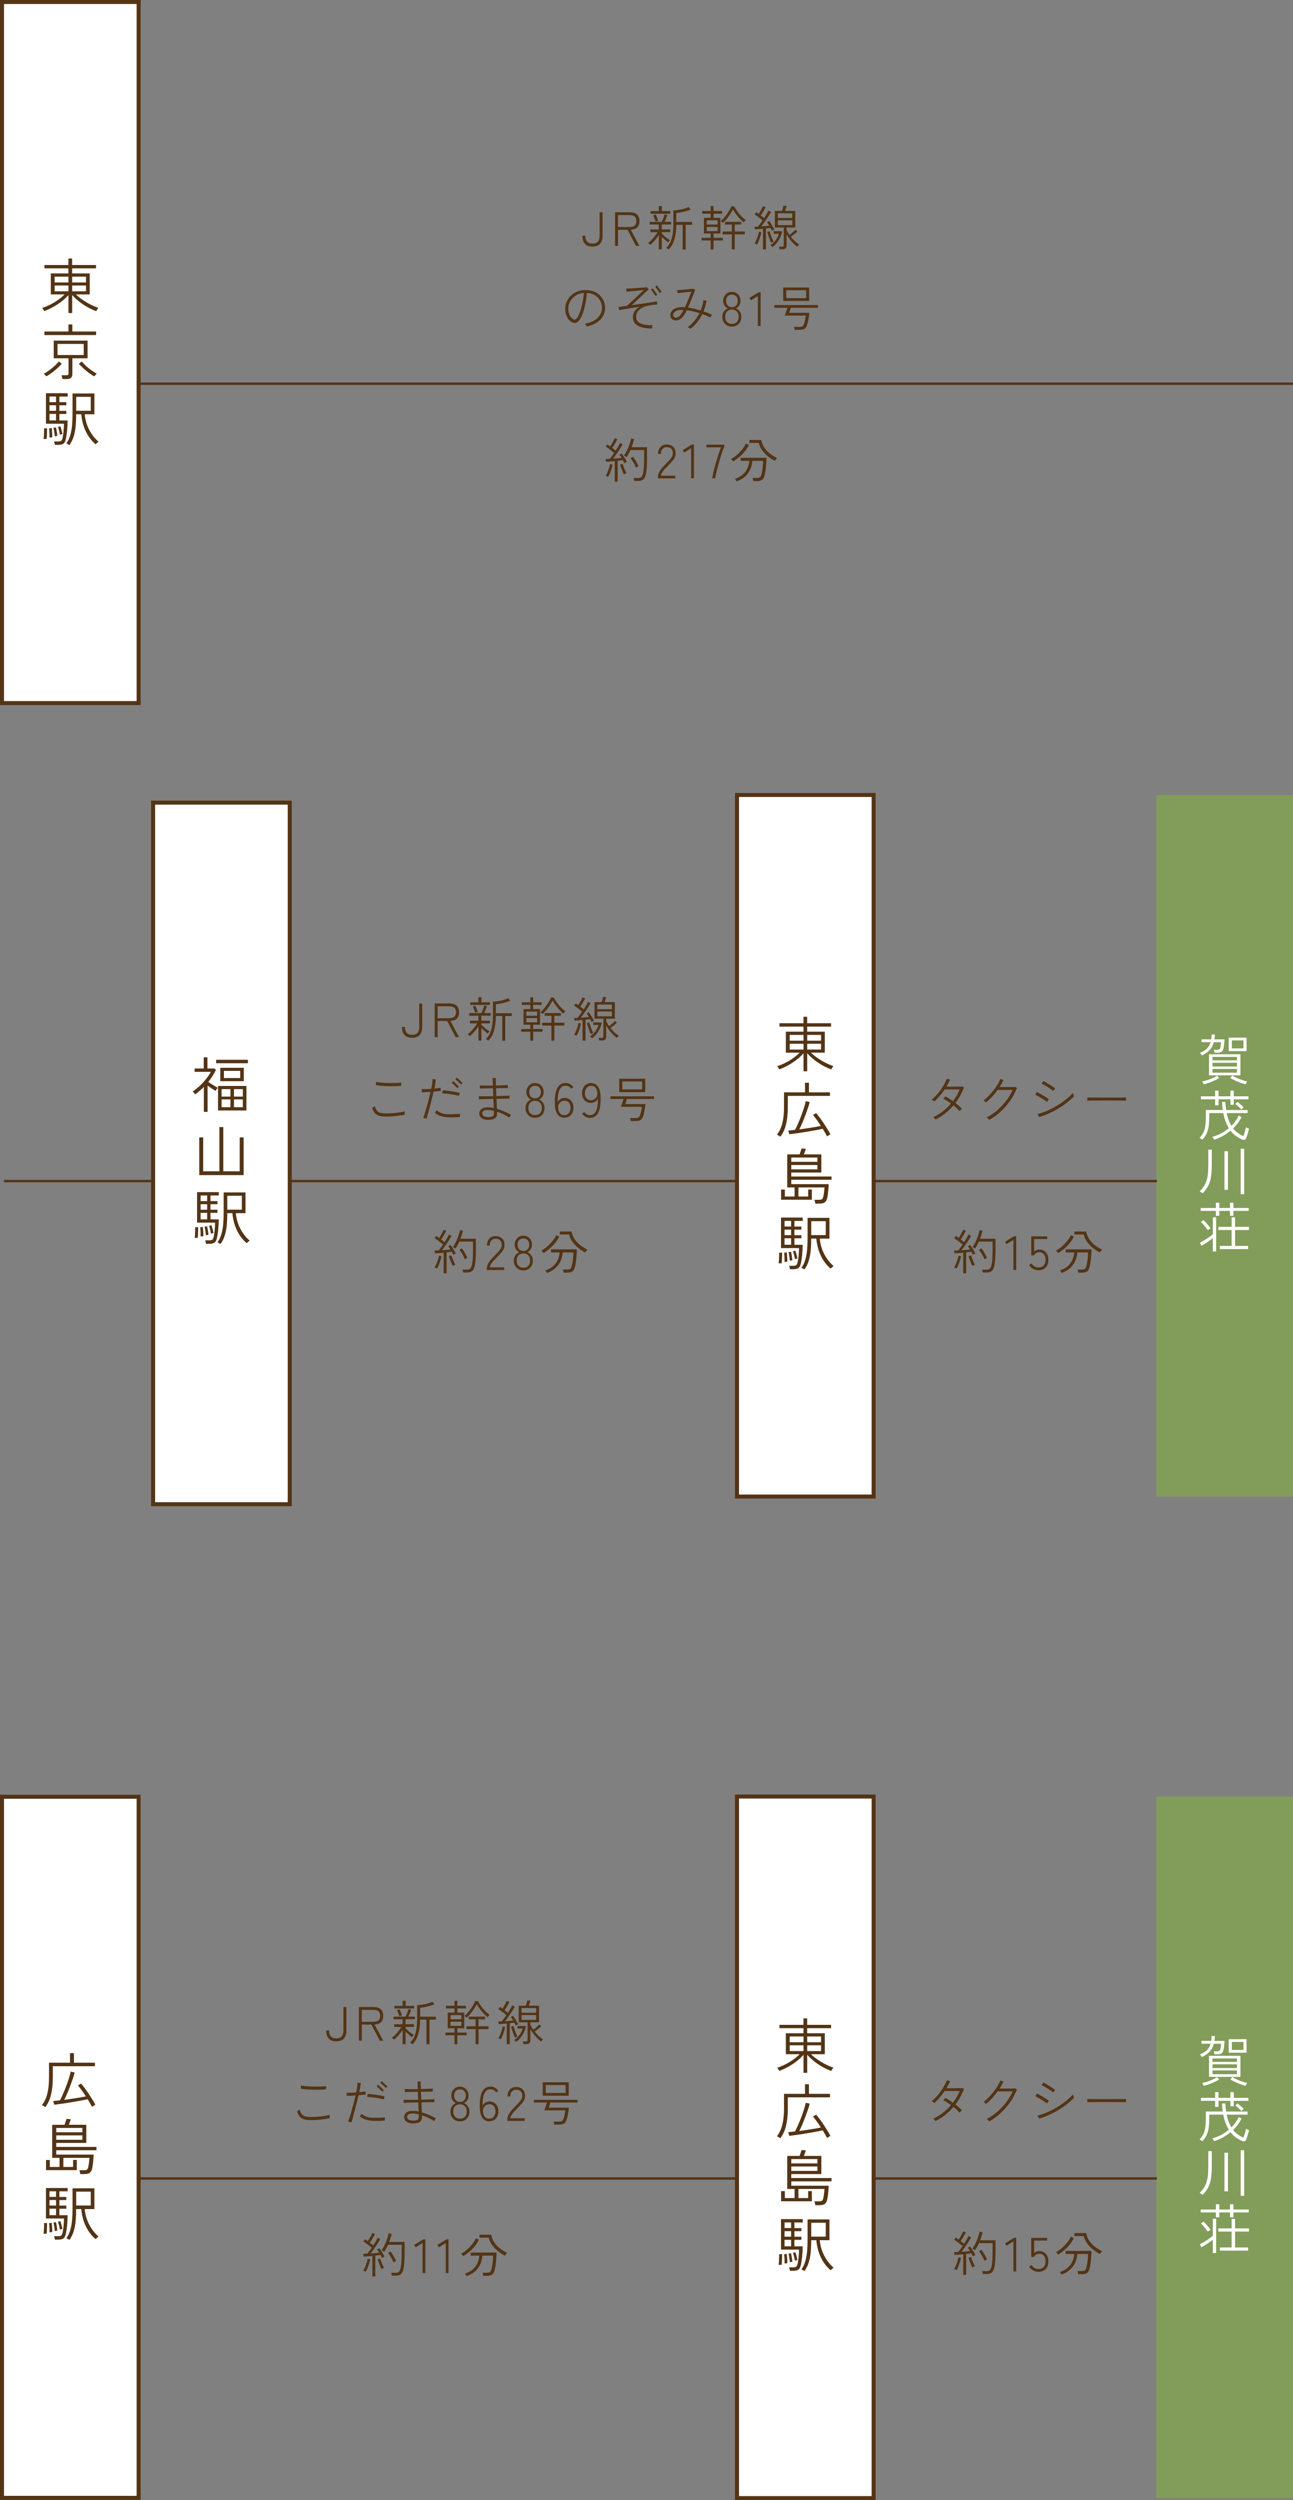 <?xml version="1.0" encoding="UTF-8"?>
<svg id="_レイヤー_2" data-name="レイヤー_2" xmlns="http://www.w3.org/2000/svg" width="323" height="624.06" viewBox="0 0 323 624.06">
  <rect x="0" y="0" width="323" height="624.06" fill="#808080" stroke="none"/>
  <defs>
    <style>
      .cls-1 {
        fill: #829c59;
      }

      .cls-2, .cls-3 {
        fill: #533415;
      }

      .cls-4, .cls-5 {
        fill: #fff;
      }

      .cls-3 {
        stroke-width: .6px;
      }

      .cls-3, .cls-5 {
        stroke: #533415;
        stroke-miterlimit: 10;
      }
    </style>
  </defs>
  <g id="_レイヤー_1-2" data-name="レイヤー_1">
    <g>
      <g>
        <g>
          <rect class="cls-1" x="288.87" y="198.44" width="34.13" height="175.12"/>
          <g>
            <path class="cls-4" d="M300.25,263.47s-.06-.1-.14-.2c-.07-.1-.15-.19-.22-.28-.07-.09-.13-.15-.16-.18.73-.28,1.31-.63,1.74-1.04.44-.41.75-.96.95-1.64h-2.27v-.69h2.42c.04-.19.06-.39.07-.59.01-.2.02-.42.03-.65l.82.03c0,.22-.02.43-.04.63s-.04.39-.07.58h2.52c-.04.73-.09,1.31-.16,1.75-.07.44-.16.77-.29,1-.12.23-.28.38-.48.46-.2.08-.46.12-.78.12h-.79c-.02-.1-.05-.23-.08-.38-.04-.15-.07-.27-.11-.35h.87c.22,0,.39-.04.51-.11.12-.07.22-.24.28-.51.06-.27.12-.69.16-1.27h-1.81c-.21.81-.56,1.47-1.05,1.98-.49.51-1.14.96-1.94,1.35ZM300.69,270.67s-.04-.1-.09-.2-.1-.2-.16-.31c-.05-.1-.1-.17-.14-.2.27-.05.58-.13.92-.23.34-.1.69-.22,1.04-.35s.69-.28,1-.44c.31-.15.58-.31.8-.46l.49.6c-.5.32-1.1.62-1.8.91-.7.29-1.39.52-2.06.68ZM302.02,268.42v-5.26h7.85v5.26h-7.85ZM302.89,264.68h6.11v-.86h-6.11v.86ZM302.89,266.22h6.11v-.94h-6.11v.94ZM302.89,267.76h6.11v-.94h-6.11v.94ZM306.94,262.38v-3.37h4.46v3.37h-4.46ZM311.16,270.67c-.43-.11-.87-.25-1.33-.41-.46-.17-.91-.35-1.33-.56-.43-.2-.81-.41-1.16-.62l.5-.61c.29.19.66.39,1.1.59.44.2.9.39,1.37.54.47.16.89.27,1.26.35-.03.03-.07.09-.14.2-.06.1-.12.21-.18.31-.05.1-.09.17-.11.22ZM307.72,261.69h2.91v-1.99h-2.91v1.99Z"/>
            <path class="cls-4" d="M303.26,284.5s-.05-.12-.11-.23c-.05-.11-.11-.22-.17-.32s-.1-.17-.13-.2c.79-.2,1.53-.48,2.22-.85.69-.37,1.33-.8,1.9-1.29-.29-.47-.56-1.02-.8-1.64-.24-.62-.44-1.33-.59-2.13h-3.5v.86c0,.92-.05,1.73-.14,2.41s-.27,1.29-.52,1.83c-.25.54-.6,1.05-1.07,1.54-.04-.03-.1-.07-.2-.14-.1-.07-.19-.13-.29-.2-.1-.06-.17-.1-.21-.11.43-.43.75-.88.98-1.37.23-.48.38-1.05.47-1.69.09-.64.13-1.4.13-2.28v-1.62h4.22c-.05-.32-.08-.64-.11-.97-.03-.33-.05-.68-.07-1.04h.83c.02.36.04.71.08,1.05.03.34.07.66.12.97h5.35v.76h-5.21c.13.67.29,1.27.5,1.8.2.53.43.99.67,1.39.79-.79,1.4-1.65,1.82-2.57l.73.39c-.54,1.05-1.25,1.99-2.12,2.82.4.51.82.91,1.27,1.21.45.3.88.54,1.3.72.08-.21.17-.45.25-.72.09-.27.16-.54.23-.82.07-.27.12-.5.16-.69.04.02.11.06.22.12.11.06.22.11.33.16.11.05.19.08.22.09-.05.24-.13.53-.22.84-.09.32-.18.62-.28.92s-.19.53-.28.71c-.16.34-.47.41-.92.22-.44-.17-.91-.43-1.43-.76-.52-.34-1.02-.81-1.5-1.43-1.22,1.02-2.61,1.78-4.15,2.26ZM303.55,275.9v-1.5h-3.55v-.75h3.55v-1.43h.84v1.43h2.98v-1.43h.83v1.43h3.66v.75h-3.66v1.37h-.83v-1.37h-2.98v1.5h-.84ZM310.14,276.96c-.2-.21-.45-.45-.75-.72s-.57-.49-.81-.67l.53-.52c.24.16.51.38.81.64s.56.5.77.71c-.03.02-.08.07-.16.15-.08.08-.16.16-.23.24-.07.08-.12.13-.15.17Z"/>
            <path class="cls-4" d="M300.43,297.88s-.11-.09-.21-.16c-.1-.07-.21-.14-.31-.21-.1-.07-.18-.11-.23-.13.46-.45.83-.91,1.12-1.37.28-.46.5-.95.65-1.47.15-.52.26-1.1.31-1.73.05-.63.08-1.33.08-2.11v-3.74h.87v3.74c0,.88-.03,1.65-.1,2.33s-.17,1.28-.33,1.82-.39,1.06-.69,1.54c-.3.49-.69.98-1.17,1.49ZM305.88,297v-9.63h.87v9.63h-.87ZM309.93,298.1v-11.36h.87v11.36h-.87Z"/>
            <path class="cls-4" d="M302.97,312.4v-3.33c-.44.34-.91.68-1.41,1.02-.51.34-.99.63-1.46.87l-.35-.78c.33-.15.68-.35,1.07-.58.39-.24.77-.48,1.14-.75.38-.26.71-.51,1.01-.75v-4.26h.83v8.55h-.83ZM303.73,303.47v-1.22h-3.79v-.72h3.79v-1.31h.86v1.31h2.67v-1.31h.86v1.31h3.82v.72h-3.82v1.22h-.86v-1.22h-2.67v1.22h-.86ZM301.73,307.05c-.14-.19-.31-.41-.51-.66-.2-.25-.41-.5-.63-.75-.22-.25-.42-.46-.61-.63l.67-.46c.28.27.58.6.91.98.33.38.61.73.86,1.05-.04.02-.1.06-.2.13-.1.07-.19.14-.29.2-.1.07-.16.12-.2.14ZM304.72,311.79v-.79h2.95v-3.97h-3.31v-.79h3.31v-2.38h.86v2.38h3.47v.79h-3.47v3.97h3.26v.79h-7.07Z"/>
          </g>
        </g>
        <g>
          <line class="cls-3" x1="1" y1="294.81" x2="289" y2="294.81"/>
          <g>
            <g>
              <path class="cls-2" d="M233.7,279.47s-.07-.1-.14-.19c-.07-.08-.15-.17-.22-.26-.08-.09-.14-.15-.19-.18.82-.37,1.61-.84,2.36-1.43.75-.58,1.44-1.23,2.05-1.94-.34-.26-.68-.49-1.01-.7-.33-.21-.63-.38-.91-.5.02-.02.07-.08.14-.17.07-.09.15-.18.22-.26.08-.09.12-.14.14-.17.3.14.61.32.93.53.32.21.65.43.98.66.36-.46.68-.94.97-1.43.28-.49.52-.99.71-1.49-.19,0-.45,0-.78,0-.33,0-.68,0-1.05,0s-.73,0-1.07,0c-.34,0-.63,0-.86,0-.38.58-.79,1.12-1.22,1.62-.43.5-.88.97-1.36,1.39-.03-.03-.09-.08-.17-.15-.08-.07-.17-.13-.26-.2-.09-.06-.16-.11-.2-.13.5-.4.98-.88,1.45-1.43s.9-1.15,1.31-1.8c.4-.65.75-1.31,1.04-1.98.04,0,.12.03.23.07.11.04.23.07.34.1.12.03.19.05.22.06-.29.61-.6,1.2-.94,1.76h.8c.31,0,.63,0,.97,0,.34,0,.67,0,.98-.01.31,0,.59,0,.82-.01.24,0,.4-.01.5-.02.03.02.09.07.17.15.08.08.14.13.17.15-.06.1-.13.25-.22.43-.09.18-.16.36-.23.52-.22.49-.46.97-.74,1.45-.28.48-.6.95-.95,1.4.3.25.6.49.88.74.28.24.53.48.74.71-.02.02-.08.08-.17.16s-.17.17-.26.26-.14.15-.17.18c-.18-.22-.41-.45-.67-.7-.26-.25-.55-.5-.85-.74-.61.71-1.29,1.37-2.04,1.97-.75.6-1.56,1.12-2.42,1.55Z"/>
              <path class="cls-2" d="M247.12,279.52s-.07-.08-.16-.17c-.09-.09-.19-.18-.28-.26-.1-.09-.16-.14-.2-.17.68-.32,1.35-.74,2-1.25.66-.51,1.27-1.08,1.85-1.7.58-.62,1.1-1.27,1.55-1.94.45-.67.81-1.33,1.09-1.98h-3.76c-.44.62-.91,1.2-1.41,1.74-.5.54-1,1-1.49,1.4-.03-.03-.09-.08-.17-.16s-.17-.14-.25-.21c-.08-.07-.15-.11-.19-.14.52-.39,1.05-.87,1.58-1.45.53-.57,1.03-1.19,1.49-1.87.46-.67.84-1.35,1.15-2.04.04.02.11.04.22.08s.21.08.31.12c.1.04.18.06.22.07-.14.3-.29.59-.45.89s-.34.58-.52.86h1.84c.36,0,.69,0,1.01,0,.32,0,.59,0,.8,0s.33,0,.35-.01c.02.02.05.05.1.1.05.05.1.09.16.14.05.04.08.07.09.08-.06.12-.14.26-.23.43s-.17.34-.25.53c-.27.62-.63,1.26-1.07,1.91-.44.65-.94,1.29-1.51,1.91-.56.62-1.17,1.19-1.82,1.72-.65.53-1.33.98-2.03,1.37Z"/>
              <path class="cls-2" d="M261.54,275.04c-.23-.18-.52-.39-.86-.61-.34-.22-.7-.43-1.06-.64-.36-.21-.7-.38-1.01-.53.03-.04.08-.1.13-.19.06-.09.11-.18.17-.28s.1-.16.13-.2c.31.15.66.34,1.04.56.38.22.75.44,1.1.66.35.22.63.41.84.58-.02.03-.07.09-.13.18-.06.09-.13.18-.19.27-.06.09-.11.16-.14.2ZM259.61,278.84s-.06-.11-.13-.22-.13-.22-.2-.32-.11-.17-.13-.2c.77-.19,1.56-.46,2.38-.81.82-.35,1.62-.76,2.41-1.23.79-.47,1.54-.98,2.24-1.54.7-.55,1.32-1.12,1.85-1.72,0,.04.03.13.07.26.04.13.07.26.11.38s.06.2.07.22c-.54.55-1.14,1.09-1.81,1.61-.67.52-1.39,1.01-2.14,1.46-.76.45-1.53.86-2.33,1.21s-1.6.65-2.39.89ZM263.1,272.32c-.23-.19-.52-.4-.85-.63s-.68-.45-1.04-.66-.69-.39-1-.53c.03-.04.08-.1.13-.19.06-.09.11-.18.17-.27.06-.09.1-.16.13-.21.3.15.64.34,1.01.57s.73.46,1.08.68c.35.23.63.43.85.61-.02.03-.07.09-.14.18-.07.09-.13.18-.2.26-.06.09-.11.15-.14.19Z"/>
              <path class="cls-2" d="M271.61,274.74v-.78c.28,0,.68,0,1.19,0,.51,0,1.09,0,1.73.01.64,0,1.3,0,1.98,0h1.97c.63,0,1.2,0,1.69,0,.5,0,.87,0,1.13-.02v.78c-.26,0-.64-.01-1.13-.02-.49,0-1.05,0-1.67-.01-.62,0-1.26,0-1.93,0s-1.32,0-1.96,0c-.64,0-1.21,0-1.73.01-.52,0-.94.01-1.26.02Z"/>
            </g>
            <g>
              <path class="cls-2" d="M240.62,317.85v-5.15c-.42.03-.82.06-1.21.1-.39.03-.71.06-.95.07l-.13-.7c.27,0,.61-.01,1.02-.04.16-.18.34-.39.53-.65.19-.26.39-.53.59-.82-.18-.16-.4-.34-.65-.53-.25-.2-.5-.39-.76-.58-.26-.19-.49-.36-.7-.49l.41-.54c.11.06.23.14.35.23.12.09.24.18.37.26.14-.2.28-.43.43-.69.15-.26.29-.51.41-.76s.22-.45.29-.6l.65.26c-.15.32-.35.68-.59,1.09-.24.41-.47.77-.7,1.08.16.12.31.24.46.36s.28.23.4.32c.25-.38.47-.74.67-1.09.2-.35.35-.63.46-.83l.61.35c-.18.34-.41.73-.68,1.15-.27.42-.55.85-.85,1.27-.3.42-.58.81-.86,1.16.39-.03.78-.06,1.16-.09.38-.03.71-.06.98-.09-.1-.16-.19-.31-.28-.45-.09-.14-.18-.26-.27-.37l.56-.32c.14.18.3.4.46.65.16.25.32.5.47.76.15.26.28.5.38.72-.03,0-.09.04-.18.08-.09.05-.18.1-.26.14-.09.05-.15.08-.18.11-.05-.11-.11-.23-.17-.37-.07-.13-.14-.27-.21-.4-.18.02-.37.05-.59.08-.22.03-.46.05-.71.08v5.23h-.73ZM238.95,316.63s-.09-.04-.18-.08c-.09-.04-.18-.08-.26-.11-.09-.04-.15-.05-.18-.05.15-.22.3-.51.45-.86.15-.35.28-.71.4-1.09.12-.37.2-.71.25-1l.64.13c-.06.34-.14.69-.26,1.06-.12.37-.25.73-.39,1.09s-.3.66-.46.92ZM242.89,316c-.1-.21-.22-.46-.34-.77-.12-.3-.24-.61-.35-.91-.11-.3-.19-.56-.26-.76l.64-.18c.07.22.16.48.27.77s.22.57.35.85.24.5.35.7c-.03,0-.09.03-.19.07-.09.04-.19.08-.28.13-.1.04-.16.08-.19.1ZM245.51,317.66c-.02-.11-.04-.24-.08-.4-.04-.15-.07-.27-.11-.35h1.26c.3,0,.55-.1.73-.3.18-.2.32-.56.43-1.07.08-.38.14-.91.17-1.59.04-.68.05-1.59.05-2.73v-1.3h-3.41c-.14.32-.3.63-.46.92s-.34.57-.52.83c-.03-.03-.09-.07-.19-.13-.09-.05-.18-.1-.28-.16-.09-.05-.15-.08-.19-.09.28-.36.54-.79.78-1.3.24-.5.45-1.02.63-1.54s.31-.99.39-1.4l.74.16c-.08.32-.17.65-.28.98s-.22.68-.35,1.02h3.86v1.99c0,.76,0,1.41-.02,1.95-.02.54-.04,1-.07,1.39-.03.38-.07.73-.12,1.03-.12.78-.33,1.32-.64,1.62-.31.3-.73.44-1.25.44h-1.08ZM245.93,314.33c-.17-.41-.37-.83-.62-1.25-.24-.43-.49-.8-.74-1.12l.61-.36c.26.34.5.72.74,1.13.24.41.45.82.64,1.25-.03,0-.09.04-.19.09-.09.05-.18.1-.27.16-.09.05-.15.09-.18.11Z"/>
              <path class="cls-2" d="M253.16,316.99v-7.5l-1.72,1.07-.38-.59,2.27-1.4h.53v8.42h-.7Z"/>
              <path class="cls-2" d="M259.39,317.07c-.46,0-.91-.12-1.33-.35-.42-.24-.75-.55-.98-.94l.59-.4c.21.32.46.57.75.74.29.17.61.26.97.26.58,0,1.02-.17,1.34-.51.32-.34.47-.82.47-1.43,0-.54-.14-.99-.42-1.35-.28-.36-.67-.53-1.18-.53-.28,0-.55.08-.8.23s-.43.34-.52.58h-.66v-4.76h3.98v.67h-3.26v3.13c.16-.15.35-.27.58-.37.23-.09.46-.14.69-.14.44,0,.83.1,1.18.31.34.2.61.5.81.88.2.38.29.83.29,1.36,0,.85-.23,1.5-.7,1.96-.46.46-1.07.68-1.81.68Z"/>
              <path class="cls-2" d="M264.33,312.79s-.07-.1-.14-.19c-.07-.08-.15-.17-.22-.26-.08-.09-.13-.15-.17-.18.48-.25.96-.58,1.44-.99.48-.41.92-.87,1.32-1.36s.72-1,.95-1.5l.74.34c-.26.58-.6,1.12-1.02,1.63-.42.51-.87.98-1.37,1.4-.5.42-1,.79-1.52,1.11ZM265.17,317.75s-.04-.1-.09-.19c-.05-.09-.11-.18-.17-.26s-.11-.15-.15-.18c1.15-.38,2.02-.96,2.61-1.76.59-.8.91-1.71.98-2.73h-2.14v-.77h6.44c0,.35-.01.74-.04,1.15-.02.42-.06.83-.1,1.25-.04.42-.1.81-.16,1.18-.06.37-.14.69-.22.97-.14.49-.36.82-.64,1-.28.18-.67.26-1.17.26h-.98c0-.11-.03-.25-.07-.41s-.07-.29-.11-.37h1.09c.34,0,.59-.05.74-.16.15-.1.28-.31.37-.61.06-.22.12-.47.18-.77.06-.3.1-.62.14-.95s.07-.65.09-.97.03-.58.03-.8h-2.69c-.04.74-.21,1.44-.5,2.11s-.72,1.26-1.29,1.79c-.57.52-1.29.93-2.17,1.23ZM274.74,312.65c-.6-.34-1.18-.72-1.73-1.16-.55-.44-1.03-.93-1.43-1.49-.4-.56-.69-1.17-.87-1.85h-2.32v-.74h2.94c.14.72.4,1.37.79,1.94.39.57.87,1.07,1.42,1.49.56.42,1.15.79,1.77,1.09-.03.03-.09.1-.17.2-.08.1-.17.2-.25.3s-.13.17-.16.22Z"/>
            </g>
          </g>
          <g>
            <g>
              <path class="cls-2" d="M102.96,259.05c-.88,0-1.52-.24-1.93-.73-.4-.48-.61-1.15-.61-1.99h.73c0,1.32.6,1.98,1.8,1.98s1.78-.66,1.78-1.98v-5.84h.74v5.84c0,.84-.2,1.5-.6,1.99-.4.48-1.04.73-1.92.73Z"/>
              <path class="cls-2" d="M108.59,258.89v-8.41h3.66c.79,0,1.39.18,1.81.55.41.37.62.92.62,1.64,0,1.37-.72,2.1-2.16,2.18l2.15,4.03h-.86l-2.1-4.02h-2.38v4.02h-.73ZM109.32,254.16h2.87c.58,0,1.01-.12,1.29-.36.28-.24.43-.62.43-1.13s-.14-.89-.43-1.13c-.28-.24-.71-.36-1.29-.36h-2.87v2.98Z"/>
              <path class="cls-2" d="M119.52,259.76v-3.56c-.28.44-.62.88-1.01,1.31-.39.44-.77.81-1.13,1.11-.02-.03-.06-.08-.14-.14s-.16-.13-.25-.19-.15-.1-.19-.11c.19-.14.4-.31.63-.53s.45-.45.68-.71c.22-.26.43-.51.62-.77.19-.26.35-.5.48-.71h-1.8v-.68h2.1v-1.24h-2.29v-.66h3.04c.08-.17.17-.37.26-.6.1-.23.19-.46.27-.7.08-.23.15-.43.2-.59l.67.18c-.08.22-.19.49-.32.82-.14.33-.26.63-.38.88h1.63v.66h-2.34v1.24h2.12v.68h-2.12v.31c.14.17.33.36.56.57.23.21.47.42.74.61.26.2.52.36.76.5-.02.02-.07.07-.14.15-.07.08-.14.15-.21.23-.07.08-.11.14-.13.17-.22-.16-.48-.37-.77-.62s-.56-.51-.8-.76v3.14h-.73ZM117.46,250.85v-.66h2.05v-1.27h.76v1.27h2.12v.66h-4.93ZM118.69,252.81c-.03-.14-.09-.31-.16-.51s-.15-.39-.23-.58-.15-.34-.22-.45l.64-.24c.11.22.23.48.34.76.12.28.21.54.29.79l-.66.23ZM121.99,259.78s-.08-.08-.17-.14-.18-.12-.28-.18c-.09-.06-.16-.09-.2-.1.46-.4.83-.9,1.09-1.5.26-.6.44-1.28.55-2.05s.16-1.59.16-2.48v-3.32c.36,0,.77-.03,1.24-.1.47-.07.93-.17,1.39-.3s.86-.29,1.19-.47l.5.65c-.22.1-.49.19-.79.29-.3.1-.62.19-.96.27s-.66.15-.98.21c-.32.06-.6.1-.85.12v2.22h3.94v.72h-1.6v6.16h-.76v-6.16h-1.58c-.02,1.37-.17,2.57-.46,3.59-.29,1.03-.77,1.89-1.45,2.57Z"/>
              <path class="cls-2" d="M132.47,259.76v-2.23h-2.27v-.67h2.27v-1.07h-1.69v-3.91h1.69v-1.04h-2.12v-.66h2.12v-1.24h.72v1.24h2.14v.66h-2.14v1.04h1.72v3.91h-1.72v1.07h2.32v.67h-2.32v2.23h-.72ZM131.48,253.54h2.7v-1.04h-2.7v1.04ZM131.48,255.18h2.7v-1.04h-2.7v1.04ZM135.52,253.14s-.07-.08-.15-.14c-.08-.06-.15-.13-.22-.2-.07-.07-.13-.11-.17-.13.37-.3.73-.67,1.07-1.1.35-.43.66-.87.95-1.34.28-.46.51-.9.68-1.3l.68.1c.22.42.49.85.8,1.28.31.43.65.83,1.01,1.2.36.37.72.68,1.07.92-.03.02-.09.08-.16.16s-.15.17-.21.25-.11.14-.13.17c-.51-.42-1-.91-1.47-1.48-.47-.57-.88-1.16-1.23-1.77-.18.37-.41.75-.67,1.16-.26.4-.55.8-.86,1.18s-.64.72-.98,1.03ZM137.75,259.76v-3.76h-2.3v-.71h2.3v-1.74h-1.69v-.67h4.04v.67h-1.62v1.74h2.5v.71h-2.5v3.76h-.73Z"/>
              <path class="cls-2" d="M145.52,259.76v-5.16c-.38.03-.74.06-1.1.1s-.66.05-.9.06l-.11-.67c.11,0,.24,0,.38,0,.14,0,.29,0,.45-.02.17-.18.35-.41.56-.69.2-.28.41-.57.62-.87-.18-.16-.39-.33-.62-.51-.23-.18-.47-.36-.71-.53-.24-.17-.46-.32-.67-.45l.4-.54c.1.06.2.12.31.19s.22.15.33.23c.13-.2.26-.42.41-.67.14-.25.27-.49.39-.72.12-.23.2-.42.26-.56l.65.25c-.14.32-.33.67-.55,1.05-.22.38-.44.72-.66,1.03.16.11.31.22.46.34.14.11.28.22.4.32.24-.37.46-.72.65-1.06.2-.34.34-.6.44-.8l.61.32c-.18.35-.41.74-.69,1.17s-.56.86-.86,1.28c-.3.43-.59.82-.87,1.17.36-.02.72-.04,1.08-.07s.68-.06.95-.09c-.1-.17-.21-.33-.31-.48-.1-.15-.2-.28-.29-.4l.54-.32c.14.18.29.39.45.64.16.25.31.5.46.76.15.26.28.5.4.73-.03,0-.09.04-.17.08s-.17.1-.25.14c-.08.05-.14.08-.17.11-.05-.11-.1-.23-.17-.35-.06-.12-.13-.24-.19-.37-.16.02-.34.04-.54.06-.2.02-.41.05-.62.07v5.23h-.71ZM144.02,258.53s-.09-.04-.18-.08c-.09-.04-.17-.08-.25-.11-.08-.04-.14-.05-.18-.05.15-.22.3-.51.45-.86.15-.35.28-.71.4-1.09.12-.37.2-.71.25-1l.61.13c-.06.34-.15.69-.26,1.06-.11.37-.24.73-.38,1.09s-.3.66-.46.92ZM147.58,258.11c-.08-.14-.17-.34-.26-.58-.09-.24-.18-.49-.28-.76-.09-.27-.18-.53-.26-.77-.08-.25-.14-.45-.19-.61l.6-.18c.07.22.16.51.28.85s.23.67.37.99c.13.32.25.58.37.77-.04,0-.1.03-.19.08s-.17.09-.26.13-.14.07-.17.1ZM147.9,259.17s-.07-.08-.14-.14c-.07-.06-.14-.13-.22-.19-.07-.06-.13-.1-.17-.11.5-.34.95-.77,1.34-1.29.39-.52.65-1.05.8-1.59h-1.31v-.64h1.96l.16.17c-.1.45-.25.9-.47,1.37-.22.46-.49.9-.81,1.32-.32.42-.7.78-1.13,1.1ZM149.68,259.74c0-.1-.03-.22-.06-.35-.03-.13-.07-.24-.11-.32h.76c.16,0,.28-.03.35-.1.07-.06.11-.17.11-.32v-4.37h-2.22v-4.14h1.78c.06-.18.13-.41.21-.68.08-.27.13-.48.15-.63l.77.06c-.03.17-.09.37-.17.61s-.15.45-.22.64h2.57v4.14h-2.18v.56c.18.42.43.86.74,1.3.26-.18.52-.4.8-.65.28-.25.51-.46.68-.65l.49.44c-.2.2-.45.42-.76.67-.31.25-.6.46-.87.65.3.38.64.74,1,1.08.36.34.72.62,1.08.85-.02.02-.07.06-.14.14-.07.08-.14.15-.2.23s-.11.14-.13.17c-.5-.36-.98-.81-1.46-1.36-.48-.54-.89-1.12-1.22-1.73v2.8c0,.32-.08.56-.25.71s-.43.23-.8.23h-.68ZM149.23,251.91h3.62v-1.16h-3.62v1.16ZM149.23,253.68h3.62v-1.2h-3.62v1.2Z"/>
              <path class="cls-2" d="M96.04,278.71c-.91-.03-1.6-.22-2.07-.58-.47-.35-.81-.9-1.01-1.66.05-.02.12-.05.21-.09.09-.04.19-.09.28-.14s.16-.09.19-.13c.14.59.39,1.04.74,1.34.35.3.91.46,1.67.47.62.02,1.25,0,1.89-.04.64-.04,1.23-.11,1.79-.2.56-.09,1.03-.18,1.42-.28,0,.05-.02.13-.03.26-.01.12-.02.24-.02.36s0,.19,0,.23c-.62.12-1.37.23-2.26.33-.89.1-1.82.14-2.8.11ZM100.2,271.02c-.43.05-.92.08-1.47.1-.55.02-1.11.02-1.69,0s-1.14-.04-1.69-.08c-.54-.04-1.03-.1-1.45-.17,0-.06.02-.14.02-.25,0-.11.02-.22.02-.32,0-.11,0-.19,0-.23.41.08.89.14,1.45.19.56.04,1.13.07,1.73.08s1.18,0,1.73-.01c.55-.02,1.02-.06,1.42-.11,0,.04-.02.12-.03.23-.01.11-.02.23-.03.34,0,.12-.01.19-.01.23Z"/>
              <path class="cls-2" d="M106.51,279.26s-.13-.05-.24-.08c-.11-.03-.22-.06-.33-.09-.11-.03-.19-.05-.23-.05.22-.55.43-1.2.65-1.93.22-.74.43-1.5.64-2.29s.39-1.55.55-2.28c-.39.03-.78.06-1.15.07-.38.02-.72.03-1.03.04,0-.04,0-.12,0-.23s-.02-.23-.02-.34-.02-.19-.02-.22c.34,0,.71,0,1.13,0s.84-.03,1.27-.07c.1-.48.17-.93.23-1.35.06-.42.09-.79.1-1.11.04,0,.12.02.23.04.11.02.23.03.34.05.12.02.2.02.25.02-.04.34-.09.71-.15,1.09-.06.38-.13.78-.22,1.19.58-.06,1.11-.13,1.57-.2,0,.04,0,.12,0,.23,0,.11.01.22.02.32.01.1.02.18.02.22-.22.03-.49.06-.8.1-.31.03-.64.07-.99.11-.13.54-.27,1.12-.43,1.75-.16.63-.32,1.26-.48,1.88-.16.63-.32,1.22-.47,1.76-.15.55-.29,1.01-.42,1.4ZM111.37,278.83c-.6-.05-1.13-.17-1.58-.35-.46-.19-.84-.43-1.14-.71.02-.04.06-.1.12-.19.06-.09.11-.18.17-.27.06-.09.09-.16.11-.2.26.25.59.46,1.01.65s.87.3,1.36.34c.34.02.72.04,1.15.04s.86-.01,1.28-.04.77-.05,1.06-.08c0,.04,0,.12-.01.23,0,.12-.01.23-.02.34,0,.11,0,.18,0,.22-.32.03-.69.06-1.1.08-.42.02-.83.03-1.25.02s-.8-.03-1.15-.06ZM114.64,273.54c-.4-.11-.85-.21-1.36-.3-.5-.09-1.01-.16-1.51-.22s-.95-.09-1.34-.1c.02-.04.04-.11.06-.21.02-.1.05-.2.08-.31.03-.1.05-.18.05-.22.3,0,.63.03,1,.07s.76.09,1.15.15c.4.06.77.12,1.13.19.36.07.68.13.95.2-.02.04-.04.11-.08.22s-.07.21-.09.31c-.02.1-.04.17-.05.22ZM114.26,271.61c-.06-.06-.16-.16-.29-.28-.13-.12-.27-.26-.42-.4s-.29-.27-.42-.39c-.13-.12-.23-.21-.29-.26l.4-.4c.06.06.16.16.29.28s.27.26.41.4c.15.14.29.27.42.39.13.12.23.21.29.28l-.38.38ZM115.16,270.71c-.06-.06-.16-.16-.29-.28-.13-.12-.27-.26-.42-.4-.15-.14-.29-.27-.42-.39-.13-.12-.23-.21-.29-.26l.38-.4c.06.06.16.16.29.28s.27.26.42.4.29.27.42.39c.13.12.23.21.29.28l-.38.38Z"/>
              <path class="cls-2" d="M121.97,279.55c-.7,0-1.25-.14-1.65-.43s-.59-.68-.59-1.18c0-.16.03-.33.09-.5.06-.18.17-.34.32-.5.15-.16.37-.29.65-.39s.65-.15,1.09-.15c.46,0,.95.06,1.46.18-.02-.33-.03-.69-.05-1.07s-.03-.79-.05-1.21c-.71.02-1.39.03-2.05.05-.65.02-1.17.04-1.57.05,0-.04,0-.11,0-.22,0-.11-.02-.22-.02-.33,0-.11-.02-.19-.02-.23.26.02.57.03.95.03.38,0,.8,0,1.27,0,.46,0,.94-.02,1.42-.02l-.08-1.98c-.63,0-1.24.02-1.82.03s-1.06.02-1.43.03c0-.04,0-.12,0-.23,0-.11,0-.22-.01-.33,0-.11-.01-.18-.02-.21.39.02.88.04,1.46.04.58,0,1.18,0,1.81,0-.02-.46-.03-.85-.04-1.19-.01-.34-.02-.58-.03-.72.05,0,.13,0,.23,0,.11,0,.22,0,.33.01.11,0,.19,0,.23,0,0,.15,0,.39.01.73,0,.33.02.71.04,1.15.58-.02,1.14-.03,1.66-.05.52-.02.95-.04,1.3-.07,0,.03,0,.1,0,.22,0,.11,0,.22,0,.33,0,.11,0,.18,0,.21-.32,0-.74.01-1.27.02-.52,0-1.08.01-1.67.02.02.31.03.64.04.97.01.34.02.67.03,1.01.67-.02,1.3-.05,1.9-.07.59-.02,1.06-.05,1.39-.08,0,.04,0,.11,0,.22,0,.11,0,.22,0,.32v.22c-.33,0-.78,0-1.37.02-.58.01-1.21.03-1.87.04.02.46.03.91.05,1.34.02.43.04.81.05,1.14.6.18,1.2.4,1.81.66.6.26,1.17.54,1.7.84-.02.03-.07.1-.13.19-.06.1-.12.19-.17.29-.05.1-.09.17-.1.22-.43-.28-.92-.55-1.45-.81-.54-.26-1.08-.48-1.62-.65,0,.04,0,.08,0,.11,0,.04,0,.07,0,.1.04.62-.12,1.08-.47,1.38s-.93.44-1.71.44ZM121.91,278.84c.58,0,.98-.08,1.19-.25.21-.16.31-.43.28-.81,0-.06,0-.14,0-.22,0-.08-.01-.17-.02-.28-.54-.14-1.04-.22-1.51-.22s-.84.07-1.06.22c-.22.15-.33.36-.33.63s.12.49.35.66.6.25,1.1.25Z"/>
              <path class="cls-2" d="M133.67,279.02c-.46,0-.88-.1-1.24-.31-.36-.21-.64-.5-.85-.86s-.31-.79-.31-1.27c0-.51.13-.95.38-1.31.26-.36.58-.63.97-.81-.34-.18-.62-.42-.82-.74-.2-.32-.31-.7-.31-1.13s.09-.83.28-1.16c.18-.33.44-.59.76-.79.32-.19.7-.29,1.12-.29s.8.1,1.12.29c.32.19.58.45.76.79.18.33.28.72.28,1.16s-.1.81-.31,1.13c-.2.32-.48.57-.82.74.4.18.72.45.97.81s.37.8.37,1.31c0,.48-.1.9-.3,1.27-.2.37-.48.66-.83.86-.36.21-.77.31-1.24.31ZM133.67,278.35c.5,0,.9-.15,1.21-.46.31-.31.47-.75.47-1.33s-.16-1.01-.47-1.32-.72-.47-1.21-.47-.89.16-1.21.47-.47.75-.47,1.32.16,1.02.47,1.33c.32.31.72.46,1.21.46ZM133.67,274.16c.45,0,.8-.14,1.06-.43.26-.28.39-.67.39-1.15s-.13-.87-.4-1.14-.62-.41-1.05-.41-.79.14-1.06.41c-.26.27-.4.65-.4,1.14s.13.86.39,1.15c.26.28.61.43,1.06.43Z"/>
              <path class="cls-2" d="M141.01,279.02c-.49,0-.92-.13-1.29-.4-.37-.26-.66-.71-.86-1.33-.2-.62-.29-1.47-.26-2.55.03-1.53.28-2.64.73-3.35.46-.7,1.11-1.06,1.96-1.06.42,0,.8.1,1.12.29.32.19.59.44.82.74l-.53.42c-.17-.23-.36-.42-.59-.56s-.5-.21-.82-.21c-.42,0-.75.11-1.01.33-.26.22-.46.52-.61.91s-.24.82-.29,1.32c-.05.5-.08,1.02-.08,1.57.16-.35.39-.62.7-.81.31-.19.66-.28,1.05-.28s.78.1,1.11.29c.33.19.6.47.8.83.2.36.3.8.3,1.3s-.09.93-.28,1.31-.45.68-.79.89c-.34.22-.73.32-1.18.32ZM140.98,278.35c.34,0,.63-.09.86-.26s.41-.41.52-.69c.12-.28.17-.59.17-.91,0-.52-.14-.94-.41-1.26s-.63-.48-1.08-.48c-.32,0-.61.08-.88.25-.26.17-.46.4-.6.69-.14.29-.18.62-.13.98.06.54.23.96.49,1.25.26.29.61.43,1.04.43Z"/>
              <path class="cls-2" d="M147.35,279.02c-.42,0-.79-.09-1.1-.28-.31-.19-.58-.43-.82-.74l.53-.42c.17.23.36.42.58.56.22.14.49.22.81.22.42,0,.76-.11,1.03-.34.27-.23.47-.54.62-.92.14-.39.24-.83.29-1.33.05-.5.07-1.01.07-1.55-.15.34-.38.61-.7.8-.31.19-.66.28-1.06.28s-.78-.1-1.11-.29c-.33-.19-.6-.47-.8-.83-.2-.36-.3-.8-.3-1.31s.09-.93.28-1.31.45-.68.79-.89c.34-.22.73-.32,1.17-.32.49,0,.92.13,1.29.4.37.26.66.71.86,1.33.2.62.29,1.48.26,2.56-.03,1.52-.28,2.63-.73,3.34-.46.7-1.11,1.06-1.97,1.06ZM147.6,274.64c.32,0,.61-.09.88-.26.26-.17.47-.41.61-.7.14-.3.18-.62.13-.98-.14-1.1-.65-1.66-1.55-1.66-.34,0-.62.09-.85.26-.23.17-.41.4-.53.67-.12.28-.18.58-.18.91,0,.52.14.94.41,1.27.28.33.64.49,1.09.49Z"/>
              <path class="cls-2" d="M157.56,279.82c0-.1-.03-.22-.07-.38s-.07-.27-.11-.35h1.28c.25,0,.45-.02.6-.05.15-.04.28-.11.38-.23.1-.12.19-.29.27-.52.09-.25.17-.56.25-.93.08-.37.14-.73.19-1.09h-5.27c.11-.26.23-.56.35-.92s.23-.7.33-1.02h-3.28v-.68h10.9v.68h-6.78c-.06.22-.13.44-.21.68s-.14.43-.2.58h5.05c-.03.34-.08.69-.14,1.07s-.13.73-.2,1.07c-.07.34-.14.61-.22.83-.11.34-.25.61-.4.79-.16.18-.36.31-.61.38-.25.07-.57.1-.97.1h-1.14ZM154.69,272.62v-3.35h6.49v3.35h-6.49ZM155.46,271.92h4.96v-1.97h-4.96v1.97Z"/>
            </g>
            <g>
              <path class="cls-2" d="M110.83,317.85v-5.15c-.42.03-.82.06-1.21.1-.39.03-.71.06-.95.07l-.13-.7c.27,0,.61-.01,1.02-.04.16-.18.34-.39.53-.65.19-.26.39-.53.59-.82-.18-.16-.4-.34-.65-.53-.25-.2-.5-.39-.76-.58-.26-.19-.49-.36-.7-.49l.41-.54c.11.06.23.14.35.23.12.09.24.18.37.26.14-.2.28-.43.43-.69.15-.26.29-.51.41-.76s.22-.45.29-.6l.65.26c-.15.32-.35.68-.59,1.09-.24.41-.47.77-.7,1.08.16.12.31.24.46.36s.28.23.4.32c.25-.38.47-.74.67-1.09.2-.35.35-.63.46-.83l.61.35c-.18.34-.41.73-.68,1.15-.27.42-.55.85-.85,1.27-.3.42-.58.81-.86,1.16.39-.03.78-.06,1.16-.09.38-.03.71-.06.98-.09-.1-.16-.19-.31-.28-.45-.09-.14-.18-.26-.27-.37l.56-.32c.14.18.3.4.46.65.16.25.32.5.47.76.15.26.28.5.38.72-.03,0-.09.04-.18.08-.09.05-.18.1-.26.14-.09.05-.15.08-.18.11-.05-.11-.11-.23-.17-.37-.07-.13-.14-.27-.21-.4-.18.02-.37.05-.59.08-.22.03-.46.05-.71.08v5.23h-.73ZM109.16,316.63s-.09-.04-.18-.08c-.09-.04-.18-.08-.26-.11-.09-.04-.15-.05-.18-.05.15-.22.3-.51.45-.86.15-.35.28-.71.4-1.09.12-.37.2-.71.25-1l.64.13c-.06.34-.14.69-.26,1.06-.12.37-.25.73-.39,1.09s-.3.66-.46.92ZM113.09,316c-.1-.21-.22-.46-.34-.77-.12-.3-.24-.61-.35-.91-.11-.3-.19-.56-.26-.76l.64-.18c.07.22.16.48.27.77s.22.57.35.85.24.5.35.7c-.03,0-.09.03-.19.07-.09.04-.19.08-.28.13-.1.04-.16.08-.19.1ZM115.71,317.66c-.02-.11-.04-.24-.08-.4-.04-.15-.07-.27-.11-.35h1.26c.3,0,.55-.1.73-.3.18-.2.32-.56.43-1.07.08-.38.14-.91.17-1.59.04-.68.05-1.59.05-2.73v-1.3h-3.41c-.14.32-.3.63-.46.92s-.34.57-.52.83c-.03-.03-.09-.07-.19-.13-.09-.05-.18-.1-.28-.16-.09-.05-.15-.08-.19-.09.28-.36.54-.79.78-1.3.24-.5.45-1.02.63-1.54s.31-.99.39-1.4l.74.16c-.08.32-.17.65-.28.98s-.22.68-.35,1.02h3.86v1.99c0,.76,0,1.41-.02,1.95-.02.54-.04,1-.07,1.39-.03.38-.07.73-.12,1.03-.12.78-.33,1.32-.64,1.62-.31.3-.73.44-1.25.44h-1.08ZM116.13,314.33c-.17-.41-.37-.83-.62-1.25-.24-.43-.49-.8-.74-1.12l.61-.36c.26.34.5.72.74,1.13.24.41.45.82.64,1.25-.03,0-.09.04-.19.09-.09.05-.18.1-.27.16-.09.05-.15.09-.18.11Z"/>
              <path class="cls-2" d="M121.6,316.99v-.26c0-.41.09-.8.27-1.17.18-.37.42-.74.73-1.1.3-.36.65-.73,1.03-1.11.29-.29.56-.57.81-.85.25-.28.46-.55.63-.83s.26-.55.26-.83c.02-.54-.11-.95-.39-1.22-.28-.27-.66-.41-1.16-.41-.42,0-.76.15-1.03.44-.27.29-.41.71-.41,1.27h-.7c0-.48.09-.9.27-1.26.18-.36.43-.64.76-.83.32-.2.69-.29,1.11-.29.69,0,1.24.2,1.66.61s.61.98.59,1.72c0,.37-.1.72-.29,1.05-.18.33-.42.65-.7.97-.28.31-.59.63-.92.96-.28.28-.55.56-.8.83s-.47.55-.65.83c-.18.28-.28.56-.32.84h3.6v.66h-4.34Z"/>
              <path class="cls-2" d="M130.75,317.12c-.46,0-.88-.1-1.24-.31-.36-.21-.64-.5-.85-.86-.2-.37-.31-.79-.31-1.27,0-.51.13-.95.38-1.31.26-.36.58-.63.97-.81-.34-.18-.62-.42-.82-.74-.2-.32-.31-.7-.31-1.13s.09-.83.28-1.16.44-.59.76-.79.7-.29,1.12-.29.8.1,1.12.29c.32.19.58.45.76.79s.28.72.28,1.16-.1.81-.31,1.13c-.2.32-.48.57-.82.74.4.18.72.45.97.81.25.36.37.8.37,1.31,0,.48-.1.9-.3,1.27-.2.37-.48.66-.83.86-.36.21-.77.31-1.24.31ZM130.75,316.45c.5,0,.9-.15,1.21-.46.31-.31.47-.75.47-1.33s-.16-1.01-.47-1.32-.72-.47-1.21-.47-.89.16-1.21.47-.47.75-.47,1.32.16,1.02.47,1.33c.32.31.72.46,1.21.46ZM130.75,312.26c.45,0,.8-.14,1.06-.43.26-.28.39-.67.39-1.15s-.13-.87-.4-1.14-.62-.41-1.05-.41-.79.14-1.06.41c-.26.27-.4.65-.4,1.14s.13.86.39,1.15c.26.28.61.43,1.06.43Z"/>
              <path class="cls-2" d="M135.77,312.79s-.07-.1-.14-.19c-.07-.08-.15-.17-.22-.26-.08-.09-.13-.15-.17-.18.48-.25.96-.58,1.44-.99.48-.41.92-.87,1.32-1.36s.72-1,.95-1.5l.74.34c-.26.58-.6,1.12-1.02,1.63-.42.51-.87.98-1.37,1.4-.5.42-1,.79-1.52,1.11ZM136.61,317.75s-.04-.1-.09-.19c-.05-.09-.11-.18-.17-.26s-.11-.15-.15-.18c1.15-.38,2.02-.96,2.61-1.76.59-.8.91-1.71.98-2.73h-2.14v-.77h6.44c0,.35-.01.74-.04,1.15-.02.42-.06.83-.1,1.25-.04.42-.1.81-.16,1.18-.06.37-.14.69-.22.97-.14.49-.36.82-.64,1-.28.18-.67.26-1.17.26h-.98c0-.11-.03-.25-.07-.41s-.07-.29-.11-.37h1.09c.34,0,.59-.05.74-.16.15-.1.28-.31.37-.61.06-.22.12-.47.18-.77.06-.3.1-.62.14-.95s.07-.65.09-.97.03-.58.03-.8h-2.69c-.04.74-.21,1.44-.5,2.11s-.72,1.26-1.29,1.79c-.57.52-1.29.93-2.17,1.23ZM146.18,312.65c-.6-.34-1.18-.72-1.73-1.16-.55-.44-1.03-.93-1.43-1.49-.4-.56-.69-1.17-.87-1.85h-2.32v-.74h2.94c.14.72.4,1.37.79,1.94.39.57.87,1.07,1.42,1.49.56.42,1.15.79,1.77,1.09-.03.03-.09.1-.17.2-.08.1-.17.2-.25.3s-.13.17-.16.22Z"/>
            </g>
          </g>
        </g>
      </g>
      <g>
        <rect class="cls-5" x=".5" y=".5" width="34.13" height="175"/>
        <g>
          <line class="cls-3" x1="34.17" y1="95.78" x2="323" y2="95.78"/>
          <g>
            <g>
              <path class="cls-2" d="M148.02,61.55c-.88,0-1.52-.24-1.93-.73-.4-.48-.61-1.15-.61-1.99h.73c0,1.32.6,1.98,1.8,1.98s1.78-.66,1.78-1.98v-5.84h.74v5.84c0,.84-.2,1.5-.6,1.99s-1.04.73-1.92.73Z"/>
              <path class="cls-2" d="M153.65,61.39v-8.41h3.66c.79,0,1.39.18,1.81.55.41.37.62.92.62,1.64,0,1.37-.72,2.1-2.16,2.18l2.15,4.03h-.86l-2.1-4.02h-2.38v4.02h-.73ZM154.38,56.67h2.87c.58,0,1.01-.12,1.29-.36.28-.24.43-.62.43-1.13s-.14-.89-.43-1.13c-.28-.24-.71-.36-1.29-.36h-2.87v2.98Z"/>
              <path class="cls-2" d="M164.58,62.26v-3.56c-.28.44-.62.88-1.01,1.31-.39.44-.77.81-1.13,1.11-.02-.03-.06-.08-.14-.14s-.16-.13-.25-.19-.15-.1-.19-.11c.19-.14.4-.31.63-.53.23-.22.45-.45.68-.71.22-.26.43-.51.62-.77.19-.26.35-.5.48-.71h-1.8v-.68h2.1v-1.24h-2.29v-.66h3.04c.08-.17.17-.37.26-.6.1-.23.19-.46.27-.7s.15-.43.2-.59l.67.18c-.08.22-.19.49-.32.82-.14.33-.26.63-.38.88h1.63v.66h-2.34v1.24h2.12v.68h-2.12v.31c.14.17.33.36.56.57.23.21.47.42.74.61.26.2.52.36.76.5-.02.02-.07.07-.14.15-.07.08-.14.15-.21.23-.07.08-.11.14-.13.17-.22-.16-.48-.37-.77-.62-.29-.26-.56-.51-.8-.76v3.14h-.73ZM162.52,53.35v-.66h2.05v-1.27h.76v1.27h2.12v.66h-4.93ZM163.76,55.31c-.03-.14-.09-.31-.16-.51-.08-.2-.15-.39-.23-.58s-.15-.34-.22-.45l.64-.24c.11.22.23.48.34.76.12.28.21.54.29.79l-.66.23ZM167.06,62.28s-.08-.08-.17-.14-.18-.12-.28-.18c-.09-.06-.16-.09-.2-.1.46-.4.83-.9,1.09-1.5.26-.6.44-1.28.55-2.05.11-.76.16-1.59.16-2.48v-3.32c.36,0,.77-.03,1.24-.1.47-.07.93-.17,1.39-.3.46-.13.86-.29,1.19-.47l.5.65c-.22.1-.49.19-.79.29-.3.1-.62.19-.96.27s-.66.15-.98.21c-.32.06-.6.1-.85.12v2.22h3.94v.72h-1.6v6.16h-.76v-6.16h-1.58c-.02,1.37-.17,2.57-.46,3.59-.29,1.03-.77,1.89-1.45,2.57Z"/>
              <path class="cls-2" d="M177.53,62.26v-2.23h-2.27v-.67h2.27v-1.07h-1.69v-3.91h1.69v-1.04h-2.12v-.66h2.12v-1.24h.72v1.24h2.14v.66h-2.14v1.04h1.72v3.91h-1.72v1.07h2.32v.67h-2.32v2.23h-.72ZM176.55,56.04h2.7v-1.04h-2.7v1.04ZM176.55,57.69h2.7v-1.04h-2.7v1.04ZM180.58,55.65s-.07-.08-.15-.14c-.08-.06-.15-.13-.22-.2-.07-.07-.13-.11-.17-.13.37-.3.73-.67,1.07-1.1.35-.43.66-.87.95-1.34s.51-.9.68-1.3l.68.1c.22.42.49.85.8,1.28s.65.83,1.01,1.2c.36.37.72.68,1.07.92-.03.02-.09.08-.16.16s-.15.17-.21.25-.11.14-.13.17c-.51-.42-1-.91-1.47-1.48-.47-.57-.88-1.16-1.23-1.77-.18.37-.41.75-.67,1.16-.26.4-.55.8-.86,1.18s-.64.72-.98,1.03ZM182.81,62.26v-3.76h-2.3v-.71h2.3v-1.74h-1.69v-.67h4.04v.67h-1.62v1.74h2.5v.71h-2.5v3.76h-.73Z"/>
              <path class="cls-2" d="M190.59,62.26v-5.16c-.38.03-.74.06-1.1.1-.36.03-.66.05-.9.06l-.11-.67c.11,0,.24,0,.38,0,.14,0,.29,0,.45-.02.17-.18.35-.41.56-.69s.41-.57.62-.87c-.18-.16-.39-.33-.62-.51-.23-.18-.47-.36-.71-.53-.24-.17-.46-.32-.67-.45l.4-.54c.1.06.2.12.31.19.11.07.22.15.33.23.13-.2.26-.42.41-.67s.27-.49.39-.72c.12-.23.2-.42.26-.56l.65.25c-.14.32-.33.67-.55,1.05s-.44.72-.66,1.03c.16.11.31.22.46.34.14.11.28.22.4.32.24-.37.46-.72.65-1.06.2-.34.34-.6.44-.8l.61.32c-.18.35-.41.74-.69,1.17-.28.43-.56.86-.86,1.28-.3.43-.59.82-.87,1.17.36-.02.72-.04,1.08-.07.36-.03.68-.06.95-.09-.1-.17-.21-.33-.31-.48-.1-.15-.2-.28-.29-.4l.54-.32c.14.18.29.39.45.64.16.25.31.5.46.76s.28.5.4.73c-.03,0-.09.04-.17.08-.08.05-.17.1-.25.14-.08.05-.14.08-.17.11-.05-.11-.1-.23-.17-.35s-.13-.24-.19-.37c-.16.02-.34.04-.54.06-.2.02-.41.05-.62.07v5.23h-.71ZM189.09,61.03s-.09-.04-.18-.08-.17-.08-.25-.11c-.08-.04-.14-.05-.18-.05.15-.22.3-.51.45-.86.15-.35.28-.71.4-1.09.12-.37.2-.71.25-1l.61.13c-.06.34-.15.69-.26,1.06-.11.37-.24.73-.38,1.09s-.3.66-.46.92ZM192.64,60.61c-.08-.14-.17-.34-.26-.58-.09-.24-.18-.49-.28-.76-.09-.27-.18-.53-.26-.77-.08-.25-.14-.45-.19-.61l.6-.18c.07.22.16.51.28.85.11.34.23.67.37.99.13.32.25.58.37.77-.04,0-.1.03-.19.08s-.17.09-.26.13-.14.07-.17.1ZM192.96,61.67s-.07-.08-.14-.14c-.07-.06-.14-.13-.22-.19-.07-.06-.13-.1-.17-.11.5-.34.95-.77,1.34-1.29.39-.52.65-1.05.8-1.59h-1.31v-.64h1.96l.16.17c-.1.45-.25.9-.47,1.37-.22.46-.49.9-.81,1.32-.32.42-.7.78-1.13,1.1ZM194.74,62.25c0-.1-.03-.22-.06-.35-.03-.13-.07-.24-.11-.32h.76c.16,0,.28-.03.35-.1.07-.06.11-.17.11-.32v-4.37h-2.22v-4.14h1.78c.06-.18.13-.41.21-.68s.13-.48.15-.63l.77.06c-.03.17-.09.37-.17.61-.08.24-.15.45-.22.64h2.57v4.14h-2.18v.56c.18.42.43.86.74,1.3.26-.18.52-.4.8-.65.28-.25.51-.46.68-.65l.49.44c-.2.2-.45.42-.76.67s-.6.46-.87.65c.3.38.64.74,1,1.08.36.34.72.62,1.08.85-.02.02-.07.06-.14.14-.07.08-.14.15-.2.23-.06.08-.11.14-.13.17-.5-.36-.98-.81-1.46-1.36-.48-.54-.89-1.12-1.22-1.73v2.8c0,.32-.08.56-.25.71-.16.16-.43.23-.8.23h-.68ZM194.3,54.41h3.62v-1.16h-3.62v1.16ZM194.3,56.19h3.62v-1.2h-3.62v1.2Z"/>
              <path class="cls-2" d="M146.6,81.5s-.05-.11-.11-.21c-.06-.1-.12-.2-.19-.3-.06-.1-.12-.17-.16-.2,1.42-.26,2.48-.75,3.18-1.46.7-.71,1.06-1.54,1.06-2.48,0-.66-.15-1.26-.45-1.8s-.73-.99-1.29-1.34c-.56-.35-1.24-.55-2.03-.59-.09,1.03-.23,2-.42,2.91-.19.91-.42,1.71-.69,2.39-.27.69-.56,1.23-.89,1.62-.32.39-.66.59-1,.59-.29,0-.58-.09-.86-.26s-.55-.42-.78-.74c-.23-.32-.42-.69-.56-1.12-.14-.43-.21-.9-.21-1.4,0-.58.11-1.16.34-1.72s.55-1.06.99-1.51c.44-.45.97-.81,1.6-1.07.63-.27,1.36-.4,2.18-.4.76,0,1.44.12,2.03.35.6.24,1.1.56,1.52.98s.74.89.96,1.42c.22.53.33,1.1.33,1.7,0,1.14-.38,2.1-1.15,2.9-.76.8-1.9,1.38-3.41,1.75ZM143.58,79.79c.18,0,.39-.16.61-.47.22-.32.45-.77.67-1.36.22-.59.42-1.29.6-2.11.18-.82.31-1.73.4-2.74-.79.06-1.48.29-2.06.67s-1.04.86-1.36,1.43c-.32.58-.48,1.2-.48,1.87,0,.53.08.99.25,1.4.17.4.38.72.63.95.25.23.5.35.74.35Z"/>
              <path class="cls-2" d="M162.84,81.99c-.93,0-1.7-.08-2.31-.23s-1.1-.36-1.45-.62-.61-.56-.76-.9-.22-.69-.22-1.06c0-.3.05-.6.16-.91s.28-.61.53-.9.59-.55,1.02-.79c-.92.13-1.83.27-2.73.41s-1.7.29-2.39.43c0-.05-.03-.13-.05-.23-.03-.11-.06-.22-.08-.33-.03-.11-.05-.19-.07-.23.3-.04.63-.08.99-.13s.73-.09,1.11-.15c.19-.18.43-.39.71-.65.28-.26.58-.53.91-.83.32-.3.65-.6.97-.91.32-.3.63-.59.91-.86.28-.27.53-.49.73-.68-.27.02-.6.05-.98.08-.38.03-.78.07-1.19.11s-.8.08-1.18.11c-.37.04-.69.07-.94.1,0-.05-.01-.13-.03-.23s-.04-.22-.06-.32c-.02-.11-.04-.18-.05-.22.28,0,.62-.02,1.03-.05.4-.02.83-.05,1.27-.08.44-.03.87-.06,1.28-.08.41-.03.76-.05,1.06-.08s.5-.04.6-.06c.02.02.06.07.12.15.06.08.13.15.19.22.06.07.11.12.13.16-.1.07-.26.22-.5.43s-.51.47-.83.77c-.32.3-.66.62-1.01.95s-.7.66-1.03.97c-.34.32-.64.59-.9.83.74-.1,1.48-.21,2.24-.32.76-.11,1.48-.22,2.18-.32.7-.11,1.33-.21,1.89-.31,0,.02,0,.09.02.21.02.12.03.23.05.35.02.12.02.19.02.22-.25.02-.51.05-.79.07s-.55.06-.81.1c-1.19.17-2.11.5-2.74,1.01-.64.5-.95,1.15-.95,1.93,0,.29.06.56.19.81.13.25.35.47.65.67.31.19.73.34,1.26.44.53.1,1.2.15,2.01.13-.02.05-.04.13-.06.24-.02.11-.04.22-.06.33-.02.11-.03.18-.04.22ZM163.75,73.86c-.05-.07-.12-.18-.23-.33-.1-.15-.22-.31-.34-.47-.12-.17-.23-.32-.34-.47-.11-.14-.19-.25-.23-.31l.46-.31c.05.07.12.18.23.33.1.15.22.3.34.47s.23.32.34.46.18.25.24.32l-.46.32ZM164.81,73.14c-.05-.07-.12-.18-.23-.33s-.22-.31-.34-.47-.24-.32-.34-.46c-.1-.14-.18-.25-.24-.32l.47-.31c.05.08.12.19.23.34s.22.3.34.47c.12.17.23.32.34.46.1.14.18.25.24.32l-.46.31Z"/>
              <path class="cls-2" d="M172.43,82.1s-.09-.08-.17-.15-.17-.13-.26-.2c-.09-.06-.16-.1-.21-.12.58-.38,1.12-.87,1.62-1.47s.94-1.27,1.31-2c-1.14-.37-2.19-.6-3.16-.71l-.02.02c-.4.86-.82,1.49-1.25,1.9-.43.41-.91.62-1.43.62-.24,0-.47-.05-.68-.15-.22-.1-.39-.25-.53-.44-.14-.2-.2-.44-.2-.73,0-.38.12-.73.35-1.03.24-.3.57-.54,1-.72.43-.18.95-.26,1.55-.26.24,0,.49.01.76.04.14-.31.29-.66.45-1.05s.32-.77.48-1.16c.16-.38.29-.73.41-1.03.12-.3.2-.52.25-.65-.12,0-.33.03-.62.06-.3.03-.62.07-.98.11-.36.04-.71.08-1.04.11s-.61.07-.82.09c0-.04,0-.11-.02-.22-.01-.11-.03-.22-.04-.32-.02-.11-.03-.18-.04-.22.16,0,.38-.02.67-.04.28-.02.59-.04.93-.07.34-.03.67-.06,1-.09.33-.03.62-.06.88-.09.26-.03.45-.05.58-.07.03.02.11.08.23.16.12.08.21.13.25.16-.03.06-.09.19-.18.41-.09.22-.2.49-.32.82-.13.32-.27.67-.42,1.04-.15.37-.3.74-.45,1.12-.15.37-.29.71-.43,1.01.49.06,1,.16,1.52.28.53.12,1.07.27,1.63.44.17-.42.31-.84.43-1.27.12-.43.2-.86.26-1.3.05,0,.12.02.23.05s.21.05.32.07c.11.02.19.04.23.05-.09.46-.2.92-.32,1.36s-.28.86-.44,1.27c.73.25,1.43.52,2.11.83-.02.03-.06.1-.11.19-.05.1-.1.19-.16.29s-.09.17-.1.22c-.67-.33-1.35-.62-2.04-.86-.37.75-.8,1.44-1.3,2.06s-1.06,1.17-1.67,1.63ZM168.87,79.27c.33,0,.65-.16.95-.47.31-.32.62-.79.93-1.41-.1,0-.2-.01-.3-.02s-.19,0-.29,0c-.63,0-1.12.13-1.48.38-.35.26-.53.55-.53.88,0,.21.07.37.2.48.14.11.3.17.5.17Z"/>
              <path class="cls-2" d="M182.84,81.53c-.46,0-.88-.1-1.24-.31-.36-.21-.64-.5-.85-.86-.2-.37-.31-.79-.31-1.27,0-.51.13-.95.38-1.31.26-.36.58-.63.97-.81-.34-.18-.62-.42-.82-.74-.2-.32-.31-.7-.31-1.13s.09-.83.28-1.16.44-.59.76-.79.7-.29,1.12-.29.8.1,1.12.29c.32.19.58.45.76.79s.28.72.28,1.16-.1.81-.31,1.13c-.2.32-.48.57-.82.74.4.18.72.45.97.81.25.36.37.8.37,1.31,0,.48-.1.9-.3,1.27-.2.37-.48.66-.83.86-.36.21-.77.31-1.24.31ZM182.84,80.85c.5,0,.9-.15,1.21-.46.31-.31.47-.75.47-1.33s-.16-1.01-.47-1.32-.72-.47-1.21-.47-.89.16-1.21.47-.47.75-.47,1.32.16,1.02.47,1.33c.32.31.72.46,1.21.46ZM182.84,76.67c.45,0,.8-.14,1.06-.43.26-.28.39-.67.39-1.15s-.13-.87-.4-1.14-.62-.41-1.05-.41-.79.14-1.06.41c-.26.27-.4.65-.4,1.14s.13.86.39,1.15c.26.28.61.43,1.06.43Z"/>
              <path class="cls-2" d="M189.31,81.39v-7.5l-1.72,1.07-.38-.59,2.27-1.4h.53v8.42h-.7Z"/>
              <path class="cls-2" d="M198.51,82.32c0-.1-.03-.22-.07-.38-.04-.16-.07-.27-.11-.35h1.28c.25,0,.45-.02.6-.05s.28-.11.38-.23.19-.29.27-.52c.09-.25.17-.56.25-.93.08-.37.14-.73.19-1.09h-5.27c.11-.26.23-.56.35-.92.12-.36.23-.7.33-1.02h-3.28v-.68h10.9v.68h-6.78c-.06.22-.13.44-.21.68-.08.24-.14.43-.2.58h5.05c-.03.34-.08.69-.14,1.07s-.13.73-.2,1.07c-.07.34-.14.61-.22.83-.11.34-.25.61-.4.79-.16.18-.36.31-.61.38-.25.07-.57.1-.97.1h-1.14ZM195.65,75.12v-3.35h6.49v3.35h-6.49ZM196.41,74.42h4.96v-1.97h-4.96v1.97Z"/>
            </g>
            <g>
              <path class="cls-2" d="M153.57,120.26v-5.15c-.42.03-.82.06-1.21.1-.39.03-.71.06-.95.07l-.13-.7c.27,0,.61-.01,1.02-.04.16-.18.34-.39.53-.65.19-.26.39-.53.59-.82-.18-.16-.4-.34-.65-.53-.25-.2-.5-.39-.76-.58-.26-.19-.49-.36-.7-.49l.41-.54c.11.06.23.14.35.23.12.09.24.18.37.26.14-.2.28-.43.43-.69.15-.26.29-.51.41-.76s.22-.45.29-.6l.65.26c-.15.32-.35.68-.59,1.09-.24.41-.47.77-.7,1.08.16.12.31.24.46.36s.28.23.4.32c.25-.38.47-.74.67-1.09.2-.35.35-.63.46-.83l.61.35c-.18.34-.41.73-.68,1.15-.27.42-.55.85-.85,1.27-.3.42-.58.81-.86,1.16.39-.03.78-.06,1.16-.09.38-.03.71-.06.98-.09-.1-.16-.19-.31-.28-.45-.09-.14-.18-.26-.27-.37l.56-.32c.14.18.3.4.46.65.16.25.32.5.47.76.15.26.28.5.38.72-.03,0-.09.04-.18.08-.09.05-.18.1-.26.14-.09.05-.15.08-.18.11-.05-.11-.11-.23-.17-.37-.07-.13-.14-.27-.21-.4-.18.02-.37.05-.59.08-.22.03-.46.05-.71.08v5.23h-.73ZM151.91,119.03s-.09-.04-.18-.08c-.09-.04-.18-.08-.26-.11-.09-.04-.15-.05-.18-.05.15-.22.3-.51.45-.86.15-.35.28-.71.4-1.09.12-.37.2-.71.25-1l.64.13c-.06.34-.14.69-.26,1.06-.12.37-.25.73-.39,1.09s-.3.66-.46.92ZM155.84,118.41c-.1-.21-.22-.46-.34-.77-.12-.3-.24-.61-.35-.91-.11-.3-.19-.56-.26-.76l.64-.18c.07.22.16.48.27.77s.22.57.35.85.24.5.35.7c-.03,0-.09.03-.19.07-.09.04-.19.08-.28.13-.1.04-.16.08-.19.1ZM158.46,120.07c-.02-.11-.04-.24-.08-.4-.04-.15-.07-.27-.11-.35h1.26c.3,0,.55-.1.73-.3.18-.2.32-.56.43-1.07.08-.38.14-.91.17-1.59.04-.68.05-1.59.05-2.73v-1.3h-3.41c-.14.32-.3.63-.46.92s-.34.57-.52.83c-.03-.03-.09-.07-.19-.13-.09-.05-.18-.1-.28-.16-.09-.05-.15-.08-.19-.09.28-.36.54-.79.78-1.3.24-.5.45-1.02.63-1.54s.31-.99.39-1.4l.74.16c-.08.32-.17.65-.28.98s-.22.68-.35,1.02h3.86v1.99c0,.76,0,1.41-.02,1.95-.02.54-.04,1-.07,1.39-.03.38-.07.73-.12,1.03-.12.78-.33,1.32-.64,1.62-.31.3-.73.44-1.25.44h-1.08ZM158.88,116.74c-.17-.41-.37-.83-.62-1.25-.24-.43-.49-.8-.74-1.12l.61-.36c.26.34.5.72.74,1.13.24.41.45.82.64,1.25-.03,0-.09.04-.19.09-.09.05-.18.1-.27.16-.09.05-.15.09-.18.11Z"/>
              <path class="cls-2" d="M164.35,119.39v-.26c0-.41.09-.8.27-1.17.18-.37.42-.74.73-1.1.3-.36.65-.73,1.03-1.11.29-.29.56-.57.81-.85.25-.28.46-.55.63-.83s.26-.55.26-.83c.02-.54-.11-.95-.39-1.22-.28-.27-.66-.41-1.16-.41-.42,0-.76.15-1.03.44-.27.29-.41.71-.41,1.27h-.7c0-.48.09-.9.27-1.26.18-.36.43-.64.76-.83.32-.2.69-.29,1.11-.29.69,0,1.24.2,1.66.61s.61.98.59,1.72c0,.37-.1.72-.29,1.05-.18.33-.42.65-.7.97-.28.31-.59.63-.92.96-.28.28-.55.56-.8.83s-.47.55-.65.83c-.18.28-.28.56-.32.84h3.6v.66h-4.34Z"/>
              <path class="cls-2" d="M172.65,119.39v-7.5l-1.72,1.07-.38-.59,2.27-1.4h.53v8.42h-.7Z"/>
              <path class="cls-2" d="M177.91,119.39c.06-.38.14-.81.25-1.31.11-.5.24-1.03.4-1.59.15-.56.31-1.13.49-1.71s.35-1.13.53-1.67c.18-.54.36-1.02.54-1.45h-3.66v-.67h4.48v.49c-.17.39-.35.85-.53,1.39-.19.53-.37,1.09-.55,1.69-.18.59-.35,1.18-.51,1.78-.16.59-.3,1.15-.42,1.68s-.21.99-.28,1.38h-.73Z"/>
              <path class="cls-2" d="M183.15,115.19s-.07-.1-.14-.19c-.07-.08-.15-.17-.22-.26-.08-.09-.13-.15-.17-.18.48-.25.96-.58,1.44-.99.48-.41.92-.87,1.32-1.36s.72-1,.95-1.5l.74.34c-.26.58-.6,1.12-1.02,1.63-.42.51-.87.98-1.37,1.4-.5.42-1,.79-1.52,1.11ZM183.99,120.16s-.04-.1-.09-.19c-.05-.09-.11-.18-.17-.26s-.11-.15-.15-.18c1.15-.38,2.02-.96,2.61-1.76.59-.8.91-1.71.98-2.73h-2.14v-.77h6.44c0,.35-.01.74-.04,1.15-.02.42-.06.83-.1,1.25-.04.42-.1.81-.16,1.18-.06.37-.14.69-.22.97-.14.49-.36.82-.64,1-.28.18-.67.26-1.17.26h-.98c0-.11-.03-.25-.07-.41s-.07-.29-.11-.37h1.09c.34,0,.59-.05.74-.16.15-.1.28-.31.37-.61.06-.22.12-.47.18-.77.06-.3.1-.62.14-.95s.07-.65.09-.97.03-.58.03-.8h-2.69c-.04.74-.21,1.44-.5,2.11s-.72,1.26-1.29,1.79c-.57.52-1.29.93-2.17,1.23ZM193.56,115.06c-.6-.34-1.18-.72-1.73-1.16-.55-.44-1.03-.93-1.43-1.49-.4-.56-.69-1.17-.87-1.85h-2.32v-.74h2.94c.14.72.4,1.37.79,1.94.39.57.87,1.07,1.42,1.49.56.42,1.15.79,1.77,1.09-.03.03-.09.1-.17.2-.08.1-.17.2-.25.3s-.13.17-.16.22Z"/>
            </g>
          </g>
          <g>
            <rect class="cls-5" x="38.25" y="200.35" width="34.13" height="175.12"/>
            <g>
              <path class="cls-2" d="M50.92,277.53v-6.23c-.33.34-.67.67-1.04.98-.36.31-.73.6-1.11.89-.03-.05-.09-.12-.18-.23-.09-.1-.18-.2-.27-.3-.09-.1-.15-.17-.19-.19.6-.39,1.19-.86,1.78-1.42.59-.55,1.12-1.14,1.6-1.75.49-.61.87-1.19,1.15-1.73h-4.05v-.84h2.28v-2.79h.93v2.79h1.77l.35.35c-.26.54-.55,1.06-.87,1.56-.32.5-.67.98-1.04,1.44.24.17.5.35.79.53s.57.36.85.52c.28.16.52.3.72.41-.04.04-.1.12-.18.23-.08.11-.16.22-.23.33-.08.11-.12.19-.14.22-.27-.16-.58-.36-.94-.59-.35-.23-.7-.48-1.04-.73v6.56h-.93ZM53.99,265.4v-.87h7.94v.87h-7.94ZM54.46,277.19v-6.12h7.1v6.12h-7.1ZM55.03,269.88v-3.34h5.88v3.34h-5.88ZM55.36,273.72h2.21v-1.86h-2.21v1.86ZM55.36,276.38h2.21v-1.95h-2.21v1.95ZM55.94,269.09h4.06v-1.78h-4.06v1.78ZM58.45,273.72h2.21v-1.86h-2.21v1.86ZM58.45,276.38h2.21v-1.95h-2.21v1.95Z"/>
              <path class="cls-2" d="M49.78,293.33v-9.42h.98v8.47h4.05v-11.05h.97v11.05h4.1v-8.47h.98v9.42h-11.07Z"/>
              <path class="cls-2" d="M48.64,309c.03-.2.05-.47.07-.82s.04-.7.05-1.04c.01-.35.01-.61,0-.79l.74-.04c0,.19,0,.46,0,.81-.01.35-.02.7-.04,1.05-.02.35-.03.62-.05.82h-.38c-.18,0-.31,0-.39.02ZM51.46,310.47c-.02-.12-.05-.27-.09-.45-.04-.18-.08-.32-.12-.41h.98c.41,0,.69-.06.83-.19.14-.12.26-.4.35-.83.05-.25.1-.56.15-.93.05-.37.09-.77.12-1.2.03-.43.04-.85.04-1.27h-4.49v-7.62h5.42v.84h-2.07v1.4h1.74v.78h-1.74v1.38h1.74v.78h-1.74v1.62h2.06c0,.84-.04,1.67-.12,2.47-.08.81-.18,1.49-.29,2.03-.13.64-.33,1.07-.61,1.28-.28.21-.72.32-1.31.32h-.85ZM50.11,308.64c0-.19,0-.43,0-.73,0-.29-.02-.59-.04-.88-.02-.29-.04-.52-.06-.69l.66-.07c.03.18.05.42.07.72s.04.59.05.89.02.52.02.7c-.03,0-.1,0-.19.02-.1.01-.2.02-.3.02-.1,0-.17.01-.21.02ZM50.11,299.81h1.64v-1.4h-1.64v1.4ZM50.11,301.97h1.64v-1.38h-1.64v1.38ZM50.11,304.37h1.64v-1.62h-1.64v1.62ZM51.43,308.34c-.01-.2-.03-.43-.07-.7s-.07-.53-.12-.8c-.05-.26-.09-.47-.14-.64l.63-.09c.05.17.1.39.14.66s.09.54.13.8c.04.27.06.48.07.65-.02,0-.08.01-.18.03-.1.02-.2.04-.29.05-.1.01-.15.03-.17.04ZM52.7,307.95c-.04-.29-.11-.62-.2-1-.1-.38-.19-.7-.29-.96l.61-.15c.06.16.12.36.19.6s.13.48.19.72c.06.24.11.45.14.61-.02,0-.08.01-.17.04-.1.03-.19.06-.29.08-.1.03-.15.04-.17.05ZM55.09,310.53s-.11-.08-.23-.14c-.11-.06-.22-.12-.32-.18-.1-.06-.18-.09-.23-.1.43-.57.76-1.24.98-2.01.23-.77.38-1.6.46-2.5s.12-1.82.12-2.77v-5.19h5.46v5.19h-2.42c.14,1.42.52,2.71,1.13,3.88.62,1.17,1.39,2.16,2.33,2.97-.04.02-.11.07-.22.16-.1.09-.21.18-.31.28-.1.09-.17.16-.21.2-1-.84-1.81-1.9-2.43-3.18-.62-1.28-1-2.72-1.15-4.32h-1.27c0,.93-.04,1.85-.11,2.77-.07.92-.23,1.8-.47,2.64-.24.84-.61,1.6-1.11,2.3ZM56.78,301.95h3.63v-3.47h-3.63v3.47Z"/>
            </g>
          </g>
          <g>
            <rect class="cls-5" x="184.11" y="198.44" width="34.13" height="175.12"/>
            <g>
              <path class="cls-2" d="M200.72,267.41v-4.49c-.75.85-1.66,1.62-2.72,2.32-1.06.7-2.17,1.26-3.33,1.7-.02-.05-.07-.13-.14-.25s-.14-.23-.22-.34c-.08-.11-.13-.18-.17-.21.69-.22,1.38-.51,2.08-.86.69-.35,1.35-.75,1.96-1.19.62-.44,1.14-.88,1.58-1.33h-3.45v-5.24h4.4v-1.26h-5.99v-.84h5.99v-1.62h.93v1.62h5.97v.84h-5.97v1.26h4.4v5.24h-3.46c.44.43.96.86,1.57,1.28s1.25.82,1.95,1.18c.69.36,1.39.66,2.09.89-.06.06-.13.15-.2.26-.08.11-.15.23-.21.34s-.11.19-.13.24c-1.18-.44-2.28-1.01-3.31-1.71-1.03-.7-1.92-1.47-2.69-2.32v4.49h-.93ZM197.27,259.77h3.45v-1.44h-3.45v1.44ZM197.27,261.98h3.45v-1.44h-3.45v1.44ZM201.65,259.77h3.45v-1.44h-3.45v1.44ZM201.65,261.98h3.45v-1.44h-3.45v1.44Z"/>
              <path class="cls-2" d="M194.94,283.74s-.13-.1-.25-.17c-.12-.07-.23-.14-.35-.2-.12-.06-.2-.11-.26-.13.62-.8,1.07-1.75,1.35-2.86.28-1.11.42-2.45.42-4.02v-3.7h5.24v-2.39h.99v2.39h5.25v.89h-10.53v2.82c0,1.61-.14,3.02-.43,4.22-.28,1.21-.76,2.26-1.43,3.16ZM206.6,283.65c-.14-.26-.3-.55-.49-.89-.19-.33-.38-.66-.59-1-.43.1-.94.21-1.52.31-.58.11-1.19.22-1.84.33s-1.28.21-1.91.31c-.63.09-1.21.18-1.75.25-.54.07-.98.12-1.33.17l-.25-.93c.23-.02.49-.04.77-.07s.59-.06.91-.1c.18-.34.38-.74.59-1.22.21-.47.43-.97.65-1.51.21-.53.42-1.07.61-1.62.2-.54.37-1.06.51-1.54.14-.48.25-.91.32-1.28l.99.24c-.12.49-.28,1.03-.49,1.64-.21.6-.43,1.21-.67,1.84-.24.63-.48,1.23-.73,1.81-.25.58-.48,1.09-.71,1.53.63-.09,1.27-.18,1.94-.28.66-.09,1.29-.2,1.89-.3s1.12-.2,1.56-.29c-.33-.53-.67-1.03-1.02-1.51-.35-.48-.67-.89-.96-1.23l.79-.47c.27.3.57.68.91,1.13s.67.94,1.01,1.44c.33.51.65,1,.94,1.47.29.48.53.89.71,1.25-.04.02-.12.07-.24.15-.12.08-.24.16-.36.23-.12.07-.2.13-.24.16Z"/>
              <path class="cls-2" d="M203.66,300.45c-.01-.14-.04-.31-.08-.51-.04-.2-.09-.35-.14-.45h1.12c.29,0,.5-.03.65-.08.14-.06.25-.16.31-.3.07-.14.14-.36.19-.64.04-.18.08-.4.11-.65.03-.25.06-.51.09-.77.02-.26.04-.47.05-.65h-6.51v2.27h2.43v-1.74h.93v2.54h-7.69v-2.54h.94v1.74h2.43v-2.27h-1.83v-8.25h3.08c.08-.23.17-.49.27-.77.1-.28.18-.52.24-.71l1.06.1c-.07.2-.15.43-.24.7s-.18.49-.25.68h4.36v4.53h-7.51v.99h10.05v.82h-10.05v1.09h9.33c0,.48-.04,1.01-.09,1.58-.05.58-.12,1.11-.21,1.61-.08.44-.2.78-.36,1.03-.16.24-.37.41-.64.5-.27.09-.61.14-1.04.14h-1ZM197.67,290.01h6.52v-1.07h-6.52v1.07ZM197.67,291.89h6.52v-1.09h-6.52v1.09Z"/>
              <path class="cls-2" d="M194.51,315.35c.03-.2.05-.47.07-.82s.04-.7.05-1.04c.01-.35.01-.61,0-.79l.74-.04c0,.19,0,.46,0,.81-.01.35-.02.7-.04,1.05-.02.35-.03.62-.05.82h-.38c-.18,0-.31,0-.39.02ZM197.33,316.82c-.02-.12-.05-.27-.09-.45-.04-.18-.08-.32-.12-.41h.98c.41,0,.69-.06.83-.19.14-.12.26-.4.35-.83.05-.25.1-.56.15-.93.05-.37.09-.77.12-1.2.03-.43.04-.85.04-1.27h-4.49v-7.62h5.42v.84h-2.07v1.4h1.74v.78h-1.74v1.38h1.74v.78h-1.74v1.62h2.06c0,.84-.04,1.67-.12,2.47-.08.81-.18,1.49-.29,2.03-.13.64-.33,1.07-.61,1.28-.28.21-.72.32-1.31.32h-.85ZM195.98,314.99c0-.19,0-.43,0-.73,0-.29-.02-.59-.04-.88-.02-.29-.04-.52-.06-.69l.66-.07c.03.18.05.42.07.72s.04.59.05.89.02.52.02.7c-.03,0-.1,0-.19.02-.1.01-.2.02-.3.02-.1,0-.17.01-.21.02ZM195.98,306.15h1.64v-1.4h-1.64v1.4ZM195.98,308.31h1.64v-1.38h-1.64v1.38ZM195.98,310.71h1.64v-1.62h-1.64v1.62ZM197.3,314.69c-.01-.2-.03-.43-.07-.7s-.07-.53-.12-.8c-.05-.26-.09-.47-.14-.64l.63-.09c.05.17.1.39.14.66s.09.54.13.8c.04.27.06.48.07.65-.02,0-.08.01-.18.03-.1.02-.2.04-.29.05-.1.01-.15.03-.17.04ZM198.57,314.3c-.04-.29-.11-.62-.2-1-.1-.38-.19-.7-.29-.96l.61-.15c.06.16.12.36.19.6s.13.48.19.72c.06.24.11.45.14.61-.02,0-.08.01-.17.04-.1.03-.19.06-.29.08-.1.03-.15.04-.17.05ZM200.96,316.88s-.11-.08-.23-.14c-.11-.06-.22-.12-.32-.18-.1-.06-.18-.09-.23-.1.43-.57.76-1.24.98-2.01.23-.77.38-1.6.46-2.5s.12-1.82.12-2.77v-5.19h5.46v5.19h-2.42c.14,1.42.52,2.71,1.13,3.88.62,1.17,1.39,2.16,2.33,2.97-.04.02-.11.07-.22.16-.1.09-.21.18-.31.28-.1.09-.17.16-.21.2-1-.84-1.81-1.9-2.43-3.18-.62-1.28-1-2.72-1.15-4.32h-1.27c0,.93-.04,1.85-.11,2.77-.07.92-.23,1.8-.47,2.64-.24.84-.61,1.6-1.11,2.3ZM202.65,308.3h3.63v-3.47h-3.63v3.47Z"/>
            </g>
          </g>
        </g>
        <g>
          <path class="cls-2" d="M17.1,78.14v-4.49c-.75.85-1.66,1.62-2.72,2.32-1.06.7-2.17,1.26-3.33,1.7-.02-.05-.07-.13-.14-.25s-.14-.23-.22-.34c-.08-.11-.13-.18-.17-.21.69-.22,1.38-.51,2.08-.86.69-.35,1.35-.75,1.96-1.19.62-.44,1.14-.88,1.58-1.33h-3.45v-5.24h4.4v-1.26h-5.99v-.84h5.99v-1.62h.93v1.62h5.97v.84h-5.97v1.26h4.4v5.24h-3.46c.44.43.96.86,1.57,1.28s1.25.82,1.95,1.18c.69.36,1.39.66,2.09.89-.06.06-.13.15-.2.26-.08.11-.15.23-.21.34s-.11.19-.13.24c-1.18-.44-2.28-1.01-3.31-1.71-1.03-.7-1.92-1.47-2.69-2.32v4.49h-.93ZM13.65,70.5h3.45v-1.44h-3.45v1.44ZM13.65,72.71h3.45v-1.44h-3.45v1.44ZM18.03,70.5h3.45v-1.44h-3.45v1.44ZM18.03,72.71h3.45v-1.44h-3.45v1.44Z"/>
          <path class="cls-2" d="M11.57,93.96c-.03-.05-.08-.12-.17-.21-.08-.09-.16-.18-.25-.28s-.15-.16-.2-.19c.3-.15.62-.35.98-.59.35-.24.7-.51,1.06-.8.35-.29.68-.58.98-.87s.54-.56.73-.81l.73.58c-.32.38-.7.77-1.15,1.17-.45.4-.9.78-1.37,1.12-.47.35-.92.64-1.33.87ZM11.1,83.64v-.89h6v-1.77h.97v1.77h5.94v.89h-12.92ZM15.59,94.62c-.02-.13-.05-.3-.1-.49-.04-.2-.09-.35-.14-.45h1.19c.21,0,.36-.04.45-.12s.13-.21.13-.41v-3.71h-3.7v-4.42h8.46v4.42h-3.8v3.95c0,.82-.46,1.23-1.38,1.23h-1.11ZM14.37,88.61h6.54v-2.75h-6.54v2.75ZM23.55,93.96c-.42-.23-.86-.52-1.33-.87-.47-.35-.92-.72-1.36-1.12-.44-.4-.83-.79-1.16-1.17l.72-.58c.27.35.62.72,1.06,1.12.44.4.9.76,1.38,1.1.48.34.92.61,1.31.82-.04.04-.1.11-.2.2-.09.09-.17.19-.25.28-.08.09-.13.17-.17.22Z"/>
          <path class="cls-2" d="M10.89,109.58c.03-.2.05-.47.07-.82s.04-.7.05-1.04c.01-.35.01-.61,0-.79l.74-.04c0,.19,0,.46,0,.81-.01.35-.02.7-.04,1.05-.02.35-.03.62-.05.82h-.38c-.18,0-.31,0-.39.02ZM13.71,111.05c-.02-.12-.05-.27-.09-.45-.04-.18-.08-.32-.12-.41h.98c.41,0,.69-.06.83-.19.14-.12.26-.4.35-.83.05-.25.1-.56.15-.93.05-.37.09-.77.12-1.2.03-.43.04-.85.04-1.27h-4.49v-7.62h5.42v.84h-2.07v1.4h1.74v.78h-1.74v1.38h1.74v.78h-1.74v1.62h2.06c0,.84-.04,1.67-.12,2.47-.08.81-.18,1.49-.29,2.03-.13.64-.33,1.07-.61,1.28-.28.21-.72.32-1.31.32h-.85ZM12.36,109.22c0-.19,0-.43,0-.73,0-.29-.02-.59-.04-.88-.02-.29-.04-.52-.06-.69l.66-.07c.03.18.05.42.07.72s.04.59.05.89.02.52.02.7c-.03,0-.1,0-.19.02-.1.01-.2.02-.3.02-.1,0-.17.01-.21.02ZM12.36,100.38h1.64v-1.4h-1.64v1.4ZM12.36,102.54h1.64v-1.38h-1.64v1.38ZM12.36,104.94h1.64v-1.62h-1.64v1.62ZM13.68,108.92c-.01-.2-.03-.43-.07-.7s-.07-.53-.12-.8c-.05-.26-.09-.47-.14-.64l.63-.09c.05.17.1.39.14.66s.09.54.13.8c.04.27.06.48.07.65-.02,0-.08.01-.18.03-.1.02-.2.04-.29.05-.1.01-.15.03-.17.04ZM14.96,108.53c-.04-.29-.11-.62-.2-1-.1-.38-.19-.7-.29-.96l.61-.15c.06.16.12.36.19.6s.13.48.19.72c.06.24.11.45.14.61-.02,0-.08.01-.17.04-.1.03-.19.06-.29.08-.1.03-.15.04-.17.05ZM17.34,111.11s-.11-.08-.23-.14c-.11-.06-.22-.12-.32-.18-.1-.06-.18-.09-.23-.1.43-.57.76-1.24.98-2.01.23-.77.38-1.6.46-2.5s.12-1.82.12-2.77v-5.19h5.46v5.19h-2.42c.14,1.42.52,2.71,1.13,3.88.62,1.17,1.39,2.16,2.33,2.97-.04.02-.11.07-.22.16-.1.09-.21.18-.31.28-.1.09-.17.16-.21.2-1-.84-1.81-1.9-2.43-3.18-.62-1.28-1-2.72-1.15-4.32h-1.27c0,.93-.04,1.85-.11,2.77-.07.92-.23,1.8-.47,2.64-.24.84-.61,1.6-1.11,2.3ZM19.04,102.53h3.63v-3.47h-3.63v3.47Z"/>
        </g>
      </g>
    </g>
    <g>
      <g>
        <g>
          <rect class="cls-1" x="288.87" y="448.44" width="34.13" height="175.12"/>
          <g>
            <path class="cls-4" d="M300.25,513.47s-.06-.1-.14-.2c-.07-.1-.15-.19-.22-.28-.07-.09-.13-.15-.16-.18.73-.28,1.31-.63,1.74-1.04.44-.41.75-.96.95-1.64h-2.27v-.69h2.42c.04-.19.06-.39.07-.59.01-.2.02-.42.03-.65l.82.03c0,.22-.02.43-.04.63-.02.2-.04.39-.07.58h2.52c-.04.73-.09,1.31-.16,1.75-.07.44-.16.77-.29,1-.12.23-.28.38-.48.46-.2.08-.46.12-.78.12h-.79c-.02-.1-.05-.23-.08-.38-.04-.15-.07-.27-.11-.35h.87c.22,0,.39-.04.51-.11.12-.07.22-.24.28-.51.06-.27.12-.69.16-1.27h-1.81c-.21.81-.56,1.47-1.05,1.98-.49.51-1.14.96-1.94,1.35ZM300.69,520.66s-.04-.1-.09-.2c-.05-.1-.1-.2-.16-.31-.05-.1-.1-.17-.14-.2.27-.05.58-.13.92-.23.34-.1.69-.22,1.04-.35.35-.14.69-.28,1-.44.31-.15.58-.31.8-.46l.49.6c-.5.32-1.1.62-1.8.91s-1.39.52-2.06.68ZM302.02,518.42v-5.26h7.85v5.26h-7.85ZM302.89,514.68h6.11v-.86h-6.11v.86ZM302.89,516.22h6.11v-.94h-6.11v.94ZM302.89,517.75h6.11v-.94h-6.11v.94ZM306.94,512.38v-3.37h4.46v3.37h-4.46ZM311.16,520.66c-.43-.11-.87-.25-1.33-.42s-.91-.35-1.33-.56c-.43-.2-.81-.41-1.16-.62l.5-.61c.29.19.66.39,1.1.59.44.2.9.39,1.37.54.47.16.89.27,1.26.35-.03.03-.07.09-.14.2-.06.1-.12.21-.18.31-.05.1-.09.17-.11.22ZM307.72,511.69h2.91v-1.99h-2.91v1.99Z"/>
            <path class="cls-4" d="M303.26,534.5s-.05-.12-.11-.23c-.05-.11-.11-.22-.17-.32-.06-.1-.1-.17-.13-.2.79-.2,1.53-.48,2.22-.85.69-.37,1.33-.8,1.9-1.29-.29-.47-.56-1.02-.8-1.64s-.44-1.33-.59-2.13h-3.5v.86c0,.92-.05,1.73-.14,2.41s-.27,1.29-.52,1.83-.6,1.05-1.07,1.54c-.04-.03-.1-.07-.2-.14-.1-.07-.19-.13-.29-.2-.1-.06-.17-.1-.21-.11.43-.43.75-.88.98-1.37.23-.48.38-1.05.47-1.69.09-.64.13-1.4.13-2.28v-1.62h4.22c-.05-.32-.08-.64-.11-.97-.03-.33-.05-.68-.07-1.04h.83c.02.36.04.71.08,1.05.03.34.07.66.12.97h5.35v.76h-5.21c.13.67.29,1.27.5,1.79.2.53.43.99.67,1.39.79-.79,1.4-1.65,1.82-2.57l.73.39c-.54,1.05-1.25,1.99-2.12,2.82.4.51.82.91,1.27,1.21.45.3.88.54,1.3.72.08-.21.17-.45.25-.72.09-.27.16-.54.23-.82.07-.27.12-.5.16-.69.04.02.11.06.22.12.11.06.22.11.33.16.11.05.19.08.22.09-.05.24-.13.53-.22.84-.09.32-.18.62-.28.92s-.19.53-.28.71c-.16.34-.47.41-.92.22-.44-.17-.91-.43-1.43-.76-.52-.34-1.02-.81-1.5-1.43-1.22,1.02-2.61,1.78-4.15,2.26ZM303.55,525.9v-1.5h-3.55v-.75h3.55v-1.43h.84v1.43h2.98v-1.43h.83v1.43h3.66v.75h-3.66v1.37h-.83v-1.37h-2.98v1.5h-.84ZM310.14,526.96c-.2-.21-.45-.45-.75-.72s-.57-.49-.81-.67l.53-.52c.24.16.51.38.81.64.3.26.56.5.77.71-.03.02-.08.07-.16.15s-.16.16-.23.24c-.07.08-.12.13-.15.17Z"/>
            <path class="cls-4" d="M300.43,547.88s-.11-.09-.21-.16c-.1-.07-.21-.14-.31-.21-.1-.07-.18-.11-.23-.13.46-.45.83-.91,1.12-1.37.28-.46.5-.95.65-1.47.15-.52.26-1.1.31-1.73.05-.63.08-1.33.08-2.11v-3.74h.87v3.74c0,.88-.03,1.65-.1,2.33s-.17,1.28-.33,1.82-.39,1.06-.69,1.54c-.3.49-.69.98-1.17,1.49ZM305.88,546.99v-9.63h.87v9.63h-.87ZM309.93,548.1v-11.36h.87v11.36h-.87Z"/>
            <path class="cls-4" d="M302.97,562.4v-3.33c-.44.34-.91.68-1.41,1.02-.51.34-.99.63-1.46.87l-.35-.78c.33-.15.68-.35,1.07-.58.39-.24.77-.48,1.14-.75.38-.26.71-.51,1.01-.75v-4.26h.83v8.55h-.83ZM303.73,553.47v-1.22h-3.79v-.72h3.79v-1.31h.86v1.31h2.67v-1.31h.86v1.31h3.82v.72h-3.82v1.22h-.86v-1.22h-2.67v1.22h-.86ZM301.73,557.04c-.14-.19-.31-.41-.51-.66-.2-.25-.41-.5-.63-.75-.22-.25-.42-.46-.61-.63l.67-.46c.28.27.58.6.91.98.33.38.61.73.86,1.05-.04.02-.1.06-.2.13s-.19.14-.29.2c-.1.07-.16.12-.2.14ZM304.72,561.79v-.79h2.95v-3.97h-3.31v-.79h3.31v-2.38h.86v2.38h3.47v.79h-3.47v3.97h3.26v.79h-7.07Z"/>
          </g>
        </g>
        <g>
          <g>
            <path class="cls-2" d="M233.7,529.47s-.07-.1-.14-.19c-.07-.08-.15-.17-.22-.26-.08-.09-.14-.15-.19-.18.82-.37,1.61-.84,2.36-1.43.75-.58,1.44-1.23,2.05-1.94-.34-.26-.68-.49-1.01-.7-.33-.21-.63-.38-.91-.5.02-.02.07-.08.14-.17.07-.09.15-.18.22-.26.08-.09.12-.14.14-.17.3.14.61.32.93.53.32.21.65.43.98.66.36-.46.68-.94.97-1.43.28-.49.52-.99.71-1.49-.19,0-.45,0-.78,0-.33,0-.68,0-1.05,0s-.73,0-1.07,0c-.34,0-.63,0-.86,0-.38.58-.79,1.12-1.22,1.62s-.88.97-1.36,1.39c-.03-.03-.09-.08-.17-.15s-.17-.13-.26-.2c-.09-.06-.16-.11-.2-.13.5-.4.98-.88,1.45-1.43.47-.55.9-1.15,1.31-1.8.4-.65.75-1.31,1.04-1.98.04,0,.12.03.23.07.11.04.23.07.34.1.12.03.19.05.22.06-.29.61-.6,1.2-.94,1.76h.8c.31,0,.63,0,.97,0,.34,0,.67,0,.98-.01s.59,0,.82-.01.4,0,.5-.02c.03.02.09.07.17.15.08.08.14.13.17.15-.06.1-.13.25-.22.43-.09.18-.16.36-.23.52-.22.49-.46.97-.74,1.45-.28.48-.6.95-.95,1.4.3.25.6.49.88.74.28.24.53.48.74.71-.02.02-.08.08-.17.16s-.17.17-.26.26c-.08.09-.14.15-.17.18-.18-.22-.41-.45-.67-.7-.26-.25-.55-.5-.85-.74-.61.71-1.29,1.37-2.04,1.97-.75.6-1.56,1.12-2.42,1.55Z"/>
            <path class="cls-2" d="M247.12,529.51s-.07-.08-.16-.17c-.09-.09-.19-.18-.28-.26-.1-.09-.16-.14-.2-.17.68-.32,1.35-.74,2-1.25.66-.51,1.27-1.08,1.85-1.7.58-.62,1.1-1.27,1.55-1.94.45-.67.81-1.33,1.09-1.98h-3.76c-.44.62-.91,1.2-1.41,1.74s-1,1-1.49,1.4c-.03-.03-.09-.08-.17-.16-.08-.07-.17-.14-.25-.21s-.15-.11-.19-.14c.52-.39,1.05-.87,1.58-1.45.53-.57,1.03-1.19,1.49-1.87s.84-1.35,1.15-2.04c.04.02.11.04.22.08l.31.12c.1.04.18.06.22.07-.14.3-.29.59-.45.89s-.34.58-.52.86h1.84c.36,0,.69,0,1.01,0,.32,0,.59,0,.8,0s.33,0,.35-.01c.02.02.05.05.1.1.05.05.1.09.16.14.05.04.08.07.09.08-.06.12-.14.26-.23.43s-.17.34-.25.53c-.27.62-.63,1.26-1.07,1.91-.44.65-.94,1.29-1.51,1.91s-1.17,1.19-1.82,1.72c-.65.53-1.33.98-2.03,1.37Z"/>
            <path class="cls-2" d="M261.54,525.04c-.23-.18-.52-.39-.86-.61-.34-.22-.7-.43-1.06-.64-.36-.21-.7-.38-1.01-.53.03-.04.08-.1.13-.19.06-.09.11-.18.17-.28.06-.1.1-.16.13-.2.31.15.66.34,1.04.56.38.22.75.44,1.1.66.35.22.63.41.84.58-.02.03-.07.09-.13.18s-.13.18-.19.27-.11.16-.14.2ZM259.61,528.84s-.06-.11-.13-.22-.13-.22-.2-.32-.11-.17-.13-.2c.77-.19,1.56-.46,2.38-.81.82-.35,1.62-.76,2.41-1.23.79-.47,1.54-.98,2.24-1.54.7-.55,1.32-1.12,1.85-1.72,0,.04.03.13.07.26.04.13.07.26.11.38s.06.2.07.22c-.54.55-1.14,1.09-1.81,1.61s-1.39,1.01-2.14,1.46-1.53.86-2.33,1.21-1.6.65-2.39.89ZM263.1,522.31c-.23-.19-.52-.4-.85-.63s-.68-.45-1.04-.66-.69-.39-1-.53c.03-.04.08-.1.13-.19.06-.09.11-.18.17-.27s.1-.16.13-.21c.3.15.64.34,1.01.57s.73.46,1.08.68c.35.23.63.43.85.61-.02.03-.07.09-.14.18-.07.09-.13.18-.2.26-.06.09-.11.15-.14.19Z"/>
            <path class="cls-2" d="M271.61,524.74v-.78c.28,0,.68,0,1.19,0,.51,0,1.09,0,1.73.01.64,0,1.3,0,1.98,0h1.97c.63,0,1.2,0,1.69,0,.5,0,.87,0,1.13-.02v.78c-.26,0-.64-.01-1.13-.02-.49,0-1.05,0-1.67-.01-.62,0-1.26,0-1.93,0s-1.32,0-1.96,0c-.64,0-1.21,0-1.73.01-.52,0-.94.01-1.26.02Z"/>
          </g>
          <g>
            <path class="cls-2" d="M240.62,567.85v-5.15c-.42.03-.82.06-1.21.1s-.71.06-.95.07l-.13-.7c.27,0,.61-.01,1.02-.04.16-.18.34-.39.53-.65.19-.26.39-.53.59-.82-.18-.16-.4-.34-.65-.53-.25-.2-.5-.39-.76-.58-.26-.19-.49-.36-.7-.49l.41-.54c.11.06.23.14.35.23s.24.18.37.26c.14-.2.28-.43.43-.69.15-.26.29-.51.41-.76s.22-.45.29-.6l.65.26c-.15.32-.35.68-.59,1.09-.24.41-.47.77-.7,1.08.16.12.31.24.46.36.15.12.28.23.4.32.25-.38.47-.74.67-1.09.2-.35.35-.63.46-.83l.61.35c-.18.34-.41.73-.68,1.15-.27.42-.55.85-.85,1.27-.3.42-.58.81-.86,1.16.39-.03.78-.06,1.16-.09.38-.03.71-.06.98-.09-.1-.16-.19-.31-.28-.45-.09-.14-.18-.26-.27-.37l.56-.32c.14.18.3.4.46.65.16.25.32.5.47.76.15.26.28.5.38.72-.03,0-.09.04-.18.08-.09.05-.18.1-.26.14s-.15.08-.18.11c-.05-.11-.11-.23-.17-.37-.07-.13-.14-.27-.21-.4-.18.02-.37.05-.59.08-.22.03-.46.05-.71.08v5.23h-.73ZM238.95,566.63s-.09-.04-.18-.08c-.09-.04-.18-.08-.26-.11-.09-.04-.15-.05-.18-.05.15-.22.3-.51.45-.86.15-.35.28-.71.4-1.09.12-.37.2-.71.25-1l.64.13c-.06.34-.14.69-.26,1.06-.12.37-.25.73-.39,1.09s-.3.66-.46.92ZM242.89,566c-.1-.21-.22-.46-.34-.77-.12-.3-.24-.61-.35-.91-.11-.3-.19-.56-.26-.76l.64-.18c.07.22.16.48.27.77s.22.57.35.85.24.5.35.7c-.03,0-.09.03-.19.07-.09.04-.19.08-.28.13-.1.04-.16.08-.19.1ZM245.51,567.66c-.02-.11-.04-.24-.08-.4-.04-.15-.07-.27-.11-.35h1.26c.3,0,.55-.1.73-.3.18-.2.32-.56.43-1.07.08-.38.14-.91.17-1.59.04-.68.05-1.59.05-2.73v-1.3h-3.41c-.14.32-.3.63-.46.92-.16.3-.34.57-.52.83-.03-.03-.09-.07-.19-.13-.09-.05-.18-.1-.28-.16s-.15-.08-.19-.09c.28-.36.54-.79.78-1.3.24-.5.45-1.02.63-1.54.18-.52.31-.99.39-1.4l.74.16c-.08.32-.17.65-.28.98s-.22.68-.35,1.02h3.86v1.99c0,.76,0,1.41-.02,1.95-.02.54-.04,1-.07,1.39-.03.38-.07.73-.12,1.03-.12.78-.33,1.32-.64,1.62-.31.3-.73.44-1.25.44h-1.08ZM245.93,564.33c-.17-.41-.37-.83-.62-1.25s-.49-.8-.74-1.12l.61-.36c.26.34.5.72.74,1.13.24.41.45.82.64,1.25-.03,0-.09.04-.19.09-.09.05-.18.1-.27.16-.09.05-.15.09-.18.11Z"/>
            <path class="cls-2" d="M253.16,566.99v-7.5l-1.72,1.07-.38-.59,2.27-1.4h.53v8.42h-.7Z"/>
            <path class="cls-2" d="M259.39,567.07c-.46,0-.91-.12-1.33-.35-.42-.24-.75-.55-.98-.94l.59-.4c.21.32.46.57.75.74.29.17.61.26.97.26.58,0,1.02-.17,1.34-.51.32-.34.47-.82.47-1.43,0-.54-.14-.99-.42-1.35-.28-.36-.67-.53-1.18-.53-.28,0-.55.08-.8.23s-.43.34-.52.58h-.66v-4.76h3.98v.67h-3.26v3.13c.16-.15.35-.27.58-.37s.46-.14.69-.14c.44,0,.83.1,1.18.31.34.2.61.5.81.88.2.38.29.83.29,1.36,0,.85-.23,1.5-.7,1.96-.46.46-1.07.68-1.81.68Z"/>
            <path class="cls-2" d="M264.33,562.79s-.07-.1-.14-.19c-.07-.08-.15-.17-.22-.26-.08-.09-.13-.15-.17-.18.48-.25.96-.58,1.44-.99.48-.41.92-.87,1.32-1.36.4-.5.72-1,.95-1.5l.74.34c-.26.58-.6,1.12-1.02,1.63s-.87.98-1.37,1.4c-.5.42-1,.79-1.52,1.11ZM265.17,567.75s-.04-.1-.09-.19c-.05-.09-.11-.18-.17-.26-.06-.09-.11-.15-.15-.18,1.15-.38,2.02-.96,2.61-1.76.59-.8.91-1.71.98-2.73h-2.14v-.77h6.44c0,.35-.01.74-.04,1.15-.02.42-.06.83-.1,1.25-.04.42-.1.81-.16,1.18-.06.37-.14.69-.22.97-.14.49-.36.82-.64,1-.28.18-.67.26-1.17.26h-.98c0-.11-.03-.25-.07-.41-.04-.16-.07-.29-.11-.37h1.09c.34,0,.59-.05.74-.16.15-.1.28-.31.37-.61.06-.22.12-.47.18-.77s.1-.62.14-.95.07-.65.09-.97.03-.58.03-.8h-2.69c-.04.74-.21,1.44-.5,2.11s-.72,1.26-1.29,1.79c-.57.52-1.29.93-2.17,1.23ZM274.74,562.65c-.6-.34-1.18-.72-1.73-1.16-.55-.44-1.03-.93-1.43-1.49-.4-.56-.69-1.17-.87-1.85h-2.32v-.74h2.94c.14.72.4,1.37.79,1.94s.87,1.07,1.42,1.49c.56.42,1.15.79,1.77,1.09-.03.03-.09.1-.17.2-.08.1-.17.2-.25.3s-.13.17-.16.22Z"/>
          </g>
        </g>
      </g>
      <g>
        <rect class="cls-5" x=".5" y="448.5" width="34.13" height="175"/>
        <g>
          <line class="cls-3" x1="34.17" y1="543.78" x2="289" y2="543.78"/>
          <g>
            <g>
              <path class="cls-2" d="M84.02,509.55c-.88,0-1.52-.24-1.93-.73-.4-.48-.61-1.15-.61-1.99h.73c0,1.32.6,1.98,1.8,1.98s1.78-.66,1.78-1.98v-5.84h.74v5.84c0,.84-.2,1.5-.6,1.99-.4.48-1.04.73-1.92.73Z"/>
              <path class="cls-2" d="M89.65,509.39v-8.41h3.66c.79,0,1.39.18,1.81.55.41.37.62.92.62,1.64,0,1.37-.72,2.1-2.16,2.18l2.15,4.03h-.86l-2.1-4.02h-2.38v4.02h-.73ZM90.38,504.67h2.87c.58,0,1.01-.12,1.29-.36.28-.24.43-.62.43-1.13s-.14-.89-.43-1.13c-.28-.24-.71-.36-1.29-.36h-2.87v2.98Z"/>
              <path class="cls-2" d="M100.58,510.26v-3.56c-.28.44-.62.88-1.01,1.31-.39.44-.77.81-1.13,1.11-.02-.03-.06-.08-.14-.14s-.16-.13-.25-.19-.15-.1-.19-.11c.19-.14.4-.31.63-.53s.45-.45.68-.71c.22-.26.43-.51.62-.77.19-.26.35-.5.48-.71h-1.8v-.68h2.1v-1.24h-2.29v-.66h3.04c.08-.17.17-.37.26-.6.1-.23.19-.46.27-.7.08-.23.15-.43.2-.59l.67.18c-.08.22-.19.49-.32.82-.14.33-.26.63-.38.88h1.63v.66h-2.34v1.24h2.12v.68h-2.12v.31c.14.17.33.36.56.57.23.21.47.42.74.61.26.2.52.36.76.5-.02.02-.07.07-.14.15-.07.08-.14.15-.21.23-.07.08-.11.14-.13.17-.22-.16-.48-.37-.77-.62s-.56-.51-.8-.76v3.14h-.73ZM98.52,501.35v-.66h2.05v-1.27h.76v1.27h2.12v.66h-4.93ZM99.76,503.31c-.03-.14-.09-.31-.16-.51s-.15-.39-.23-.58-.15-.34-.22-.45l.64-.24c.11.22.23.48.34.76.12.28.21.54.29.79l-.66.23ZM103.06,510.28s-.08-.08-.17-.14-.18-.12-.28-.18c-.09-.06-.16-.09-.2-.1.46-.4.83-.9,1.09-1.5.26-.6.44-1.28.55-2.05s.16-1.59.16-2.48v-3.32c.36,0,.77-.03,1.24-.1.47-.07.93-.17,1.39-.3s.86-.29,1.19-.47l.5.65c-.22.1-.49.19-.79.29-.3.1-.62.19-.96.27s-.66.15-.98.21c-.32.06-.6.1-.85.12v2.22h3.94v.72h-1.6v6.16h-.76v-6.16h-1.58c-.02,1.37-.17,2.57-.46,3.59-.29,1.03-.77,1.89-1.45,2.57Z"/>
              <path class="cls-2" d="M113.53,510.26v-2.23h-2.27v-.67h2.27v-1.07h-1.69v-3.91h1.69v-1.04h-2.12v-.66h2.12v-1.24h.72v1.24h2.14v.66h-2.14v1.04h1.72v3.91h-1.72v1.07h2.32v.67h-2.32v2.23h-.72ZM112.55,504.04h2.7v-1.04h-2.7v1.04ZM112.55,505.69h2.7v-1.04h-2.7v1.04ZM116.58,503.65s-.07-.08-.15-.14c-.08-.06-.15-.13-.22-.2-.07-.07-.13-.11-.17-.13.37-.3.73-.67,1.07-1.1.35-.43.66-.87.95-1.34.28-.46.51-.9.68-1.3l.68.1c.22.42.49.85.8,1.28.31.43.65.83,1.01,1.2.36.37.72.68,1.07.92-.03.02-.09.08-.16.16s-.15.17-.21.25-.11.14-.13.17c-.51-.42-1-.91-1.47-1.48-.47-.57-.88-1.16-1.23-1.77-.18.37-.41.75-.67,1.16-.26.4-.55.8-.86,1.18s-.64.72-.98,1.03ZM118.81,510.26v-3.76h-2.3v-.71h2.3v-1.74h-1.69v-.67h4.04v.67h-1.62v1.74h2.5v.71h-2.5v3.76h-.73Z"/>
              <path class="cls-2" d="M126.59,510.26v-5.16c-.38.03-.74.06-1.1.1s-.66.05-.9.06l-.11-.67c.11,0,.24,0,.38,0,.14,0,.29,0,.45-.02.17-.18.35-.41.56-.69.2-.28.41-.57.62-.87-.18-.16-.39-.33-.62-.51-.23-.18-.47-.36-.71-.53-.24-.17-.46-.32-.67-.45l.4-.54c.1.06.2.12.31.19s.22.15.33.23c.13-.2.26-.42.41-.67.14-.25.27-.49.39-.72.12-.23.2-.42.26-.56l.65.25c-.14.32-.33.67-.55,1.05-.22.38-.44.72-.66,1.03.16.11.31.22.46.34.14.11.28.22.4.32.24-.37.46-.72.65-1.06.2-.34.34-.6.44-.8l.61.32c-.18.35-.41.74-.69,1.17s-.56.86-.86,1.28c-.3.43-.59.82-.87,1.17.36-.02.72-.04,1.08-.07s.68-.06.95-.09c-.1-.17-.21-.33-.31-.48-.1-.15-.2-.28-.29-.4l.54-.32c.14.18.29.39.45.64.16.25.31.5.46.76.15.26.28.5.4.73-.03,0-.09.04-.17.08s-.17.1-.25.14c-.08.05-.14.08-.17.11-.05-.11-.1-.23-.17-.35-.06-.12-.13-.24-.19-.37-.16.02-.34.04-.54.06-.2.02-.41.05-.62.07v5.23h-.71ZM125.09,509.03s-.09-.04-.18-.08c-.09-.04-.17-.08-.25-.11-.08-.04-.14-.05-.18-.05.15-.22.3-.51.45-.86.15-.35.28-.71.4-1.09.12-.37.2-.71.25-1l.61.13c-.06.34-.15.69-.26,1.06-.11.37-.24.73-.38,1.09s-.3.66-.46.92ZM128.64,508.61c-.08-.14-.17-.34-.26-.58-.09-.24-.18-.49-.28-.76-.09-.27-.18-.53-.26-.77-.08-.25-.14-.45-.19-.61l.6-.18c.07.22.16.51.28.85s.23.67.37.99c.13.32.25.58.37.77-.04,0-.1.03-.19.08s-.17.09-.26.13-.14.07-.17.1ZM128.96,509.67s-.07-.08-.14-.14c-.07-.06-.14-.13-.22-.19-.07-.06-.13-.1-.17-.11.5-.34.95-.77,1.34-1.29.39-.52.65-1.05.8-1.59h-1.31v-.64h1.96l.16.17c-.1.45-.25.9-.47,1.37-.22.46-.49.9-.81,1.32-.32.42-.7.78-1.13,1.1ZM130.74,510.25c0-.1-.03-.22-.06-.35-.03-.13-.07-.24-.11-.32h.76c.16,0,.28-.03.35-.1.07-.06.11-.17.11-.32v-4.37h-2.22v-4.14h1.78c.06-.18.13-.41.21-.68.08-.27.13-.48.15-.63l.77.06c-.03.17-.09.37-.17.61s-.15.45-.22.64h2.57v4.14h-2.18v.56c.18.42.43.86.74,1.3.26-.18.52-.4.8-.65.28-.25.51-.46.68-.65l.49.44c-.2.2-.45.42-.76.67-.31.25-.6.46-.87.65.3.38.64.74,1,1.08.36.34.72.62,1.08.85-.02.02-.07.06-.14.14-.07.08-.14.15-.2.23s-.11.14-.13.17c-.5-.36-.98-.81-1.46-1.36-.48-.54-.89-1.12-1.22-1.73v2.8c0,.32-.08.56-.25.71s-.43.23-.8.23h-.68ZM130.3,502.41h3.62v-1.16h-3.62v1.16ZM130.3,504.19h3.62v-1.2h-3.62v1.2Z"/>
              <path class="cls-2" d="M77.28,529.21c-.91-.03-1.6-.22-2.07-.58-.47-.35-.81-.9-1.01-1.66.05-.02.12-.05.21-.09.09-.04.19-.09.28-.14s.16-.09.19-.13c.14.59.39,1.04.74,1.34.35.3.91.46,1.67.47.62.02,1.25,0,1.89-.04.64-.04,1.23-.11,1.79-.2.56-.09,1.03-.18,1.42-.28,0,.05-.02.13-.03.26-.01.12-.02.24-.02.36s0,.19,0,.23c-.62.12-1.37.23-2.26.33-.89.1-1.82.14-2.8.11ZM81.44,521.52c-.43.05-.92.08-1.47.1-.55.02-1.11.02-1.69,0s-1.14-.04-1.69-.08c-.54-.04-1.03-.1-1.45-.17,0-.06.02-.14.02-.25,0-.11.02-.22.02-.32,0-.11,0-.19,0-.23.41.08.89.14,1.45.19.56.04,1.13.07,1.73.08s1.18,0,1.73-.01c.55-.02,1.02-.06,1.42-.11,0,.04-.02.12-.03.23-.01.11-.02.23-.03.34,0,.12-.01.19-.01.23Z"/>
              <path class="cls-2" d="M87.76,529.77s-.13-.05-.24-.08c-.11-.03-.22-.06-.33-.09-.11-.03-.19-.05-.23-.05.22-.55.43-1.2.65-1.93.22-.74.43-1.5.64-2.29s.39-1.55.55-2.28c-.39.03-.78.06-1.15.07-.38.02-.72.03-1.03.04,0-.04,0-.12,0-.23s-.02-.23-.02-.34-.02-.19-.02-.22c.34,0,.71,0,1.13,0s.84-.03,1.27-.07c.1-.48.17-.93.23-1.35.06-.42.09-.79.1-1.11.04,0,.12.02.23.04.11.02.23.03.34.05.12.02.2.02.25.02-.04.34-.09.71-.15,1.09-.06.38-.13.78-.22,1.19.58-.06,1.11-.13,1.57-.2,0,.04,0,.12,0,.23,0,.11.01.22.02.32.01.1.02.18.02.22-.22.03-.49.06-.8.1-.31.03-.64.07-.99.11-.13.54-.27,1.12-.43,1.75-.16.63-.32,1.26-.48,1.88-.16.63-.32,1.22-.47,1.76-.15.55-.29,1.01-.42,1.4ZM92.62,529.33c-.6-.05-1.13-.17-1.58-.35-.46-.19-.84-.43-1.14-.71.02-.04.06-.1.12-.19.06-.09.11-.18.17-.27.06-.09.09-.16.11-.2.26.25.59.46,1.01.65s.87.3,1.36.34c.34.02.72.04,1.15.04s.86-.01,1.28-.04.77-.05,1.06-.08c0,.04,0,.12-.01.23,0,.12-.01.23-.02.34,0,.11,0,.18,0,.22-.32.03-.69.06-1.1.08-.42.02-.83.03-1.25.02s-.8-.03-1.15-.06ZM95.88,524.04c-.4-.11-.85-.21-1.36-.3-.5-.09-1.01-.16-1.51-.22s-.95-.09-1.34-.1c.02-.04.04-.11.06-.21.02-.1.05-.2.08-.31.03-.1.05-.18.05-.22.3,0,.63.03,1,.07s.76.09,1.15.15c.4.06.77.12,1.13.19.36.07.68.13.95.2-.02.04-.04.11-.08.22s-.07.21-.09.31c-.02.1-.04.17-.05.22ZM95.51,522.11c-.06-.06-.16-.16-.29-.28-.13-.12-.27-.26-.42-.4s-.29-.27-.42-.39c-.13-.12-.23-.21-.29-.26l.4-.4c.06.06.16.16.29.28s.27.26.41.4c.15.14.29.27.42.39.13.12.23.21.29.28l-.38.38ZM96.41,521.21c-.06-.06-.16-.16-.29-.28-.13-.12-.27-.26-.42-.4-.15-.14-.29-.27-.42-.39-.13-.12-.23-.21-.29-.26l.38-.4c.06.06.16.16.29.28s.27.26.42.4.29.27.42.39c.13.12.23.21.29.28l-.38.38Z"/>
              <path class="cls-2" d="M103.21,530.05c-.7,0-1.25-.14-1.65-.43s-.59-.68-.59-1.18c0-.16.03-.33.09-.5.06-.18.17-.34.32-.5.15-.16.37-.29.65-.39s.65-.15,1.09-.15c.46,0,.95.06,1.46.18-.02-.33-.03-.69-.05-1.07s-.03-.79-.05-1.21c-.71.02-1.39.03-2.05.05-.65.02-1.17.04-1.57.05,0-.04,0-.11,0-.22,0-.11-.02-.22-.02-.33,0-.11-.02-.19-.02-.23.26.02.57.03.95.03.38,0,.8,0,1.27,0,.46,0,.94-.02,1.42-.02l-.08-1.98c-.63,0-1.24.02-1.82.03s-1.06.02-1.43.03c0-.04,0-.12,0-.23,0-.11,0-.22-.01-.33,0-.11-.01-.18-.02-.21.39.02.88.04,1.46.04.58,0,1.18,0,1.81,0-.02-.46-.03-.85-.04-1.19-.01-.34-.02-.58-.03-.72.05,0,.13,0,.23,0,.11,0,.22,0,.33.01.11,0,.19,0,.23,0,0,.15,0,.39.01.73,0,.33.02.71.04,1.15.58-.02,1.14-.03,1.66-.05.52-.02.95-.04,1.3-.07,0,.03,0,.1,0,.22,0,.11,0,.22,0,.33,0,.11,0,.18,0,.21-.32,0-.74.01-1.27.02-.52,0-1.08.01-1.67.02.02.31.03.64.04.97.01.34.02.67.03,1.01.67-.02,1.3-.05,1.9-.07.59-.02,1.06-.05,1.39-.08,0,.04,0,.11,0,.22,0,.11,0,.22,0,.32v.22c-.33,0-.78,0-1.37.02-.58.01-1.21.03-1.87.04.02.46.03.91.05,1.34.02.43.04.81.05,1.14.6.18,1.2.4,1.81.66.6.26,1.17.54,1.7.84-.02.03-.07.1-.13.19-.06.1-.12.19-.17.29-.05.1-.09.17-.1.22-.43-.28-.92-.55-1.45-.81-.54-.26-1.08-.48-1.62-.65,0,.04,0,.08,0,.11,0,.04,0,.07,0,.1.04.62-.12,1.08-.47,1.38s-.93.44-1.71.44ZM103.15,529.34c.58,0,.98-.08,1.19-.25.21-.16.31-.43.28-.81,0-.06,0-.14,0-.22,0-.08-.01-.17-.02-.28-.54-.14-1.04-.22-1.51-.22s-.84.07-1.06.22c-.22.15-.33.36-.33.63s.12.49.35.66.6.25,1.1.25Z"/>
              <path class="cls-2" d="M114.91,529.53c-.46,0-.88-.1-1.24-.31-.36-.21-.64-.5-.85-.86s-.31-.79-.31-1.27c0-.51.13-.95.38-1.31.26-.36.58-.63.97-.81-.34-.18-.62-.42-.82-.74-.2-.32-.31-.7-.31-1.13s.09-.83.28-1.16c.18-.33.44-.59.76-.79.32-.19.7-.29,1.12-.29s.8.1,1.12.29c.32.19.58.45.76.79.18.33.28.72.28,1.16s-.1.81-.31,1.13c-.2.32-.48.57-.82.74.4.18.72.45.97.81s.37.8.37,1.31c0,.48-.1.9-.3,1.27-.2.37-.48.66-.83.86-.36.21-.77.31-1.24.31ZM114.91,528.85c.5,0,.9-.15,1.21-.46.31-.31.47-.75.47-1.33s-.16-1.01-.47-1.32-.72-.47-1.21-.47-.89.16-1.21.47-.47.75-.47,1.32.16,1.02.47,1.33c.32.31.72.46,1.21.46ZM114.91,524.67c.45,0,.8-.14,1.06-.43.26-.28.39-.67.39-1.15s-.13-.87-.4-1.14-.62-.41-1.05-.41-.79.14-1.06.41c-.26.27-.4.65-.4,1.14s.13.86.39,1.15c.26.28.61.43,1.06.43Z"/>
              <path class="cls-2" d="M122.26,529.53c-.49,0-.92-.13-1.29-.4-.37-.26-.66-.71-.86-1.33-.2-.62-.29-1.47-.26-2.55.03-1.53.28-2.64.73-3.35.46-.7,1.11-1.06,1.96-1.06.42,0,.8.1,1.12.29.32.19.59.44.82.74l-.53.42c-.17-.23-.36-.42-.59-.56s-.5-.21-.82-.21c-.42,0-.75.11-1.01.33-.26.22-.46.52-.61.91s-.24.82-.29,1.32c-.05.5-.08,1.02-.08,1.57.16-.35.39-.62.7-.81.31-.19.66-.28,1.05-.28s.78.1,1.11.29c.33.19.6.47.8.83.2.36.3.8.3,1.3s-.09.93-.28,1.31-.45.68-.79.89c-.34.22-.73.32-1.18.32ZM122.22,528.85c.34,0,.63-.09.86-.26s.41-.41.52-.69c.12-.28.17-.59.17-.91,0-.52-.14-.94-.41-1.26s-.63-.48-1.08-.48c-.32,0-.61.08-.88.25-.26.17-.46.4-.6.69-.14.29-.18.62-.13.98.06.54.23.96.49,1.25.26.29.61.43,1.04.43Z"/>
              <path class="cls-2" d="M126.73,529.39v-.26c0-.41.09-.8.27-1.17.18-.37.42-.74.73-1.1.3-.36.65-.73,1.03-1.11.29-.29.56-.57.81-.85.25-.28.46-.55.63-.83.17-.28.26-.55.26-.83.02-.54-.11-.95-.39-1.22-.28-.27-.66-.41-1.16-.41-.42,0-.76.15-1.03.44-.27.29-.41.71-.41,1.27h-.7c0-.48.09-.9.27-1.26.18-.36.43-.64.76-.83.32-.2.69-.29,1.11-.29.69,0,1.24.2,1.66.61.42.41.61.98.59,1.72,0,.37-.1.72-.29,1.05-.18.33-.42.65-.7.97-.28.31-.59.63-.92.96-.28.28-.55.56-.8.83-.26.28-.47.55-.65.83s-.28.56-.32.84h3.6v.66h-4.34Z"/>
              <path class="cls-2" d="M138.44,530.32c0-.1-.03-.22-.07-.38s-.07-.27-.11-.35h1.28c.25,0,.45-.02.6-.05.15-.04.28-.11.38-.23.1-.12.19-.29.27-.52.09-.25.17-.56.25-.93.08-.37.14-.73.19-1.09h-5.27c.11-.26.23-.56.35-.92s.23-.7.33-1.02h-3.28v-.68h10.9v.68h-6.78c-.06.22-.13.44-.21.68s-.14.43-.2.58h5.05c-.03.34-.08.69-.14,1.07s-.13.73-.2,1.07c-.07.34-.14.61-.22.83-.11.34-.25.61-.4.79-.16.18-.36.31-.61.38-.25.07-.57.1-.97.1h-1.14ZM135.58,523.12v-3.35h6.49v3.35h-6.49ZM136.34,522.42h4.96v-1.97h-4.96v1.97Z"/>
            </g>
            <g>
              <path class="cls-2" d="M93.02,568.26v-5.15c-.42.03-.82.06-1.21.1s-.71.06-.95.07l-.13-.7c.27,0,.61-.01,1.02-.04.16-.18.34-.39.53-.65.19-.26.39-.53.59-.82-.18-.16-.4-.34-.65-.53-.25-.2-.5-.39-.76-.58-.26-.19-.49-.36-.7-.49l.41-.54c.11.06.23.14.35.23s.24.18.37.26c.14-.2.28-.43.43-.69.15-.26.29-.51.41-.76s.22-.45.29-.6l.65.26c-.15.32-.35.68-.59,1.09-.24.41-.47.77-.7,1.08.16.12.31.24.46.36.15.12.28.23.4.32.25-.38.47-.74.67-1.09.2-.35.35-.63.46-.83l.61.35c-.18.34-.41.73-.68,1.15-.27.42-.55.85-.85,1.27-.3.42-.58.81-.86,1.16.39-.03.78-.06,1.16-.09.38-.03.71-.06.98-.09-.1-.16-.19-.31-.28-.45-.09-.14-.18-.26-.27-.37l.56-.32c.14.18.3.4.46.65.16.25.32.5.47.76.15.26.28.5.38.72-.03,0-.09.04-.18.08-.09.05-.18.1-.26.14s-.15.08-.18.11c-.05-.11-.11-.23-.17-.37-.07-.13-.14-.27-.21-.4-.18.02-.37.05-.59.08-.22.03-.46.05-.71.08v5.23h-.73ZM91.35,567.03s-.09-.04-.18-.08c-.09-.04-.18-.08-.26-.11-.09-.04-.15-.05-.18-.05.15-.22.3-.51.45-.86.15-.35.28-.71.4-1.09.12-.37.2-.71.25-1l.64.13c-.06.34-.14.69-.26,1.06-.12.37-.25.73-.39,1.09s-.3.66-.46.92ZM95.29,566.41c-.1-.21-.22-.46-.34-.77-.12-.3-.24-.61-.35-.91-.11-.3-.19-.56-.26-.76l.64-.18c.07.22.16.48.27.77s.22.57.35.85.24.5.35.7c-.03,0-.09.03-.19.07-.09.04-.19.08-.28.13-.1.04-.16.08-.19.1ZM97.9,568.07c-.02-.11-.04-.24-.08-.4-.04-.15-.07-.27-.11-.35h1.26c.3,0,.55-.1.73-.3.18-.2.32-.56.43-1.07.08-.38.14-.91.17-1.59.04-.68.05-1.59.05-2.73v-1.3h-3.41c-.14.32-.3.63-.46.92-.16.3-.34.57-.52.83-.03-.03-.09-.07-.19-.13-.09-.05-.18-.1-.28-.16s-.15-.08-.19-.09c.28-.36.54-.79.78-1.3.24-.5.45-1.02.63-1.54.18-.52.31-.99.39-1.4l.74.16c-.08.32-.17.65-.28.98s-.22.68-.35,1.02h3.86v1.99c0,.76,0,1.41-.02,1.95-.02.54-.04,1-.07,1.39-.03.38-.07.73-.12,1.03-.12.78-.33,1.32-.64,1.62-.31.3-.73.44-1.25.44h-1.08ZM98.32,564.74c-.17-.41-.37-.83-.62-1.25s-.49-.8-.74-1.12l.61-.36c.26.34.5.72.74,1.13.24.41.45.82.64,1.25-.03,0-.09.04-.19.09-.09.05-.18.1-.27.16-.09.05-.15.09-.18.11Z"/>
              <path class="cls-2" d="M105.56,567.39v-7.5l-1.72,1.07-.38-.59,2.27-1.4h.53v8.42h-.7Z"/>
              <path class="cls-2" d="M111.35,567.39v-7.5l-1.72,1.07-.38-.59,2.27-1.4h.53v8.42h-.7Z"/>
              <path class="cls-2" d="M115.71,563.19s-.07-.1-.14-.19c-.07-.08-.15-.17-.22-.26-.08-.09-.13-.15-.17-.18.48-.25.96-.58,1.44-.99.48-.41.92-.87,1.32-1.36.4-.5.72-1,.95-1.5l.74.34c-.26.58-.6,1.12-1.02,1.63s-.87.98-1.37,1.4c-.5.42-1,.79-1.52,1.11ZM116.55,568.16s-.04-.1-.09-.19c-.05-.09-.11-.18-.17-.26-.06-.09-.11-.15-.15-.18,1.15-.38,2.02-.96,2.61-1.76.59-.8.91-1.71.98-2.73h-2.14v-.77h6.44c0,.35-.01.74-.04,1.15-.02.42-.06.83-.1,1.25-.04.42-.1.81-.16,1.18-.06.37-.14.69-.22.97-.14.49-.36.82-.64,1-.28.18-.67.26-1.17.26h-.98c0-.11-.03-.25-.07-.41-.04-.16-.07-.29-.11-.37h1.09c.34,0,.59-.05.74-.16.15-.1.28-.31.37-.61.06-.22.12-.47.18-.77s.1-.62.14-.95.07-.65.09-.97.03-.58.03-.8h-2.69c-.04.74-.21,1.44-.5,2.11s-.72,1.26-1.29,1.79c-.57.52-1.29.93-2.17,1.23ZM126.11,563.06c-.6-.34-1.18-.72-1.73-1.16-.55-.44-1.03-.93-1.43-1.49-.4-.56-.69-1.17-.87-1.85h-2.32v-.74h2.94c.14.72.4,1.37.79,1.94s.87,1.07,1.42,1.49c.56.42,1.15.79,1.77,1.09-.03.03-.09.1-.17.2-.08.1-.17.2-.25.3s-.13.17-.16.22Z"/>
            </g>
          </g>
          <g>
            <rect class="cls-5" x="184.11" y="448.44" width="34.13" height="175.12"/>
            <g>
              <path class="cls-2" d="M200.72,517.41v-4.49c-.75.85-1.66,1.62-2.72,2.32-1.06.7-2.17,1.26-3.33,1.7-.02-.05-.07-.13-.14-.25-.07-.11-.14-.23-.22-.34-.08-.11-.13-.18-.17-.21.69-.22,1.38-.51,2.08-.86.69-.35,1.35-.75,1.96-1.19.62-.44,1.14-.88,1.58-1.33h-3.45v-5.23h4.4v-1.26h-5.99v-.84h5.99v-1.62h.93v1.62h5.97v.84h-5.97v1.26h4.4v5.23h-3.46c.44.43.96.86,1.57,1.28.6.42,1.25.82,1.95,1.18.69.36,1.39.66,2.09.89-.06.06-.13.15-.2.26-.08.11-.15.23-.21.34-.06.11-.11.19-.13.24-1.18-.44-2.28-1.01-3.31-1.71-1.03-.7-1.92-1.48-2.69-2.33v4.49h-.93ZM197.27,509.77h3.45v-1.44h-3.45v1.44ZM197.27,511.98h3.45v-1.44h-3.45v1.44ZM201.65,509.77h3.45v-1.44h-3.45v1.44ZM201.65,511.98h3.45v-1.44h-3.45v1.44Z"/>
              <path class="cls-2" d="M194.94,533.74s-.13-.1-.25-.17c-.12-.07-.23-.14-.35-.2-.12-.06-.2-.11-.26-.13.62-.8,1.07-1.75,1.35-2.87.28-1.11.42-2.45.42-4.02v-3.7h5.24v-2.39h.99v2.39h5.25v.88h-10.53v2.82c0,1.61-.14,3.02-.43,4.22-.28,1.21-.76,2.26-1.43,3.16ZM206.6,533.65c-.14-.26-.3-.55-.49-.88-.19-.33-.38-.67-.59-1-.43.1-.94.21-1.52.31s-1.19.22-1.84.33c-.65.11-1.28.21-1.91.31-.63.1-1.21.18-1.75.25s-.98.12-1.33.17l-.25-.93c.23-.02.49-.04.77-.07.29-.03.59-.06.91-.1.18-.34.38-.75.59-1.22.21-.47.43-.97.65-1.51.21-.53.42-1.07.61-1.62.2-.54.37-1.06.51-1.54.14-.48.25-.91.32-1.28l.99.24c-.12.49-.28,1.04-.49,1.64-.21.6-.43,1.21-.67,1.84-.24.62-.48,1.23-.73,1.81s-.48,1.09-.71,1.53c.63-.09,1.27-.18,1.94-.28s1.29-.2,1.89-.3,1.12-.2,1.56-.29c-.33-.53-.67-1.03-1.02-1.51-.35-.48-.67-.89-.96-1.23l.79-.47c.27.3.57.68.91,1.13s.67.94,1.01,1.44c.33.5.65,1,.94,1.47.29.48.53.89.71,1.25-.04.02-.12.07-.24.15-.12.08-.24.16-.36.23-.12.07-.2.13-.24.16Z"/>
              <path class="cls-2" d="M203.66,550.45c-.01-.14-.04-.31-.08-.51s-.09-.35-.14-.45h1.12c.29,0,.5-.03.65-.08.14-.06.25-.16.31-.3.07-.14.14-.36.19-.64.04-.18.08-.4.11-.65.03-.25.06-.51.09-.77.02-.26.04-.47.05-.65h-6.51v2.27h2.43v-1.74h.93v2.54h-7.69v-2.54h.94v1.74h2.43v-2.27h-1.83v-8.25h3.08c.08-.23.17-.49.27-.77.1-.28.18-.52.24-.71l1.06.1c-.07.2-.15.43-.24.7-.09.26-.18.49-.25.68h4.36v4.53h-7.51v.99h10.05v.83h-10.05v1.09h9.33c0,.48-.04,1.01-.09,1.58-.05.58-.12,1.11-.21,1.61-.08.44-.2.78-.36,1.03-.16.25-.37.41-.64.5-.27.09-.61.14-1.04.14h-1ZM197.67,540.01h6.52v-1.07h-6.52v1.07ZM197.67,541.89h6.52v-1.1h-6.52v1.1Z"/>
              <path class="cls-2" d="M194.51,565.35c.03-.2.05-.48.07-.83s.04-.7.05-1.04c.01-.35.01-.61,0-.79l.74-.04c0,.19,0,.46,0,.81-.01.35-.02.7-.04,1.05-.02.35-.03.62-.05.83h-.38c-.18,0-.31,0-.39.02ZM197.33,566.82c-.02-.12-.05-.27-.09-.45-.04-.18-.08-.32-.12-.41h.98c.41,0,.69-.06.83-.19.14-.12.26-.4.35-.83.05-.25.1-.56.15-.93.05-.37.09-.77.12-1.2.03-.43.04-.85.04-1.27h-4.49v-7.62h5.42v.84h-2.07v1.4h1.74v.78h-1.74v1.38h1.74v.78h-1.74v1.62h2.06c0,.84-.04,1.67-.12,2.48s-.18,1.48-.29,2.02c-.13.64-.33,1.07-.61,1.28-.28.21-.72.32-1.31.32h-.85ZM195.98,564.99c0-.19,0-.43,0-.73,0-.29-.02-.59-.04-.88-.02-.29-.04-.52-.06-.69l.66-.07c.03.18.05.42.07.72.02.3.04.6.05.89s.02.52.02.7c-.03,0-.1,0-.19.02-.1.01-.2.02-.3.02-.1,0-.17.01-.21.02ZM195.98,556.15h1.64v-1.4h-1.64v1.4ZM195.98,558.31h1.64v-1.38h-1.64v1.38ZM195.98,560.71h1.64v-1.62h-1.64v1.62ZM197.3,564.69c-.01-.2-.03-.44-.07-.71s-.07-.53-.12-.79c-.05-.26-.09-.48-.14-.65l.63-.09c.05.17.1.39.14.66s.09.54.13.8c.04.27.06.48.07.65-.02,0-.08.01-.18.03-.1.02-.2.04-.29.05-.1.02-.15.03-.17.04ZM198.57,564.3c-.04-.29-.11-.62-.2-1-.1-.38-.19-.7-.29-.96l.61-.15c.06.16.12.36.19.6.06.24.13.48.19.72.06.24.11.45.14.62-.02,0-.08.01-.17.04-.1.03-.19.06-.29.08-.1.02-.15.04-.17.05ZM200.96,566.88s-.11-.08-.23-.13c-.11-.06-.22-.12-.32-.18s-.18-.1-.23-.1c.43-.57.76-1.24.98-2.01.23-.77.38-1.6.46-2.5s.12-1.82.12-2.77v-5.19h5.46v5.19h-2.42c.14,1.42.52,2.71,1.13,3.88.62,1.17,1.39,2.16,2.33,2.97-.04.02-.11.08-.22.17s-.21.18-.31.28c-.1.1-.17.16-.21.2-1-.84-1.81-1.9-2.43-3.18-.62-1.28-1-2.72-1.15-4.32h-1.27c0,.93-.04,1.85-.11,2.77-.07.92-.23,1.8-.47,2.64-.24.84-.61,1.6-1.11,2.29ZM202.65,558.3h3.63v-3.46h-3.63v3.46Z"/>
            </g>
          </g>
        </g>
        <g>
          <path class="cls-2" d="M11.33,525.97s-.13-.1-.25-.17c-.12-.07-.23-.14-.35-.2-.12-.06-.2-.11-.26-.13.62-.8,1.07-1.75,1.35-2.87.28-1.11.42-2.45.42-4.02v-3.7h5.24v-2.39h.99v2.39h5.25v.88h-10.53v2.82c0,1.61-.14,3.02-.43,4.22-.28,1.21-.76,2.26-1.43,3.16ZM22.98,525.88c-.14-.26-.3-.55-.49-.88-.19-.33-.38-.67-.59-1-.43.1-.94.21-1.52.31s-1.19.22-1.84.33c-.65.11-1.28.21-1.91.31-.63.1-1.21.18-1.75.25s-.98.12-1.33.17l-.25-.93c.23-.02.49-.04.77-.07.29-.03.59-.06.91-.1.18-.34.38-.75.59-1.22.21-.47.43-.97.65-1.51.21-.53.42-1.07.61-1.62.2-.54.37-1.06.51-1.54.14-.48.25-.91.32-1.28l.99.24c-.12.49-.28,1.04-.49,1.64-.21.6-.43,1.21-.67,1.84-.24.62-.48,1.23-.73,1.81s-.48,1.09-.71,1.53c.63-.09,1.27-.18,1.94-.28s1.29-.2,1.89-.3,1.12-.2,1.56-.29c-.33-.53-.67-1.03-1.02-1.51-.35-.48-.67-.89-.96-1.23l.79-.47c.27.3.57.68.91,1.13s.67.94,1.01,1.44c.33.5.65,1,.94,1.47.29.48.53.89.71,1.25-.04.02-.12.07-.24.15-.12.08-.24.16-.36.23-.12.07-.2.13-.24.16Z"/>
          <path class="cls-2" d="M20.04,542.68c-.01-.14-.04-.31-.08-.51s-.09-.35-.14-.45h1.12c.29,0,.5-.03.65-.08.14-.06.25-.16.31-.3.07-.14.14-.36.19-.64.04-.18.08-.4.11-.65.03-.25.06-.51.09-.77.02-.26.04-.47.05-.65h-6.51v2.27h2.43v-1.74h.93v2.54h-7.69v-2.54h.94v1.74h2.43v-2.27h-1.83v-8.25h3.08c.08-.23.17-.49.27-.77.1-.28.18-.52.24-.71l1.06.1c-.07.2-.15.43-.24.7-.09.26-.18.49-.25.68h4.36v4.53h-7.51v.99h10.05v.83h-10.05v1.09h9.33c0,.48-.04,1.01-.09,1.58-.05.58-.12,1.11-.21,1.61-.08.44-.2.78-.36,1.03-.16.25-.37.41-.64.5-.27.09-.61.14-1.04.14h-1ZM14.06,532.24h6.52v-1.07h-6.52v1.07ZM14.06,534.12h6.52v-1.1h-6.52v1.1Z"/>
          <path class="cls-2" d="M10.89,557.58c.03-.2.05-.48.07-.83s.04-.7.05-1.04c.01-.35.01-.61,0-.79l.74-.04c0,.19,0,.46,0,.81-.01.35-.02.7-.04,1.05-.02.35-.03.62-.05.83h-.38c-.18,0-.31,0-.39.02ZM13.71,559.05c-.02-.12-.05-.27-.09-.45-.04-.18-.08-.32-.12-.41h.98c.41,0,.69-.06.83-.19.14-.12.26-.4.35-.83.05-.25.1-.56.15-.93.05-.37.09-.77.12-1.2.03-.43.04-.85.04-1.27h-4.49v-7.62h5.42v.84h-2.07v1.4h1.74v.78h-1.74v1.38h1.74v.78h-1.74v1.62h2.06c0,.84-.04,1.67-.12,2.48s-.18,1.48-.29,2.02c-.13.64-.33,1.07-.61,1.28-.28.21-.72.32-1.31.32h-.85ZM12.36,557.22c0-.19,0-.43,0-.73,0-.29-.02-.59-.04-.88-.02-.29-.04-.52-.06-.69l.66-.07c.03.18.05.42.07.72.02.3.04.6.05.89s.02.52.02.7c-.03,0-.1,0-.19.02-.1.01-.2.02-.3.02-.1,0-.17.01-.21.02ZM12.36,548.38h1.64v-1.4h-1.64v1.4ZM12.36,550.54h1.64v-1.38h-1.64v1.38ZM12.36,552.94h1.64v-1.62h-1.64v1.62ZM13.68,556.92c-.01-.2-.03-.44-.07-.71s-.07-.53-.12-.79c-.05-.26-.09-.48-.14-.65l.63-.09c.05.17.1.39.14.66s.09.54.13.8c.04.27.06.48.07.65-.02,0-.08.01-.18.03-.1.02-.2.04-.29.05-.1.02-.15.03-.17.04ZM14.96,556.53c-.04-.29-.11-.62-.2-1-.1-.38-.19-.7-.29-.96l.61-.15c.06.16.12.36.19.6.06.24.13.48.19.72.06.24.11.45.14.62-.02,0-.08.01-.17.04-.1.03-.19.06-.29.08-.1.02-.15.04-.17.05ZM17.34,559.11s-.11-.08-.23-.13c-.11-.06-.22-.12-.32-.18s-.18-.1-.23-.1c.43-.57.76-1.24.98-2.01.23-.77.38-1.6.46-2.5s.12-1.82.12-2.77v-5.19h5.46v5.19h-2.42c.14,1.42.52,2.71,1.13,3.88.62,1.17,1.39,2.16,2.33,2.97-.04.02-.11.08-.22.17s-.21.18-.31.28c-.1.1-.17.16-.21.2-1-.84-1.81-1.9-2.43-3.18-.62-1.28-1-2.72-1.15-4.32h-1.27c0,.93-.04,1.85-.11,2.77-.07.92-.23,1.8-.47,2.64-.24.84-.61,1.6-1.11,2.29ZM19.04,550.53h3.63v-3.46h-3.63v3.46Z"/>
        </g>
      </g>
    </g>
  </g>
</svg>